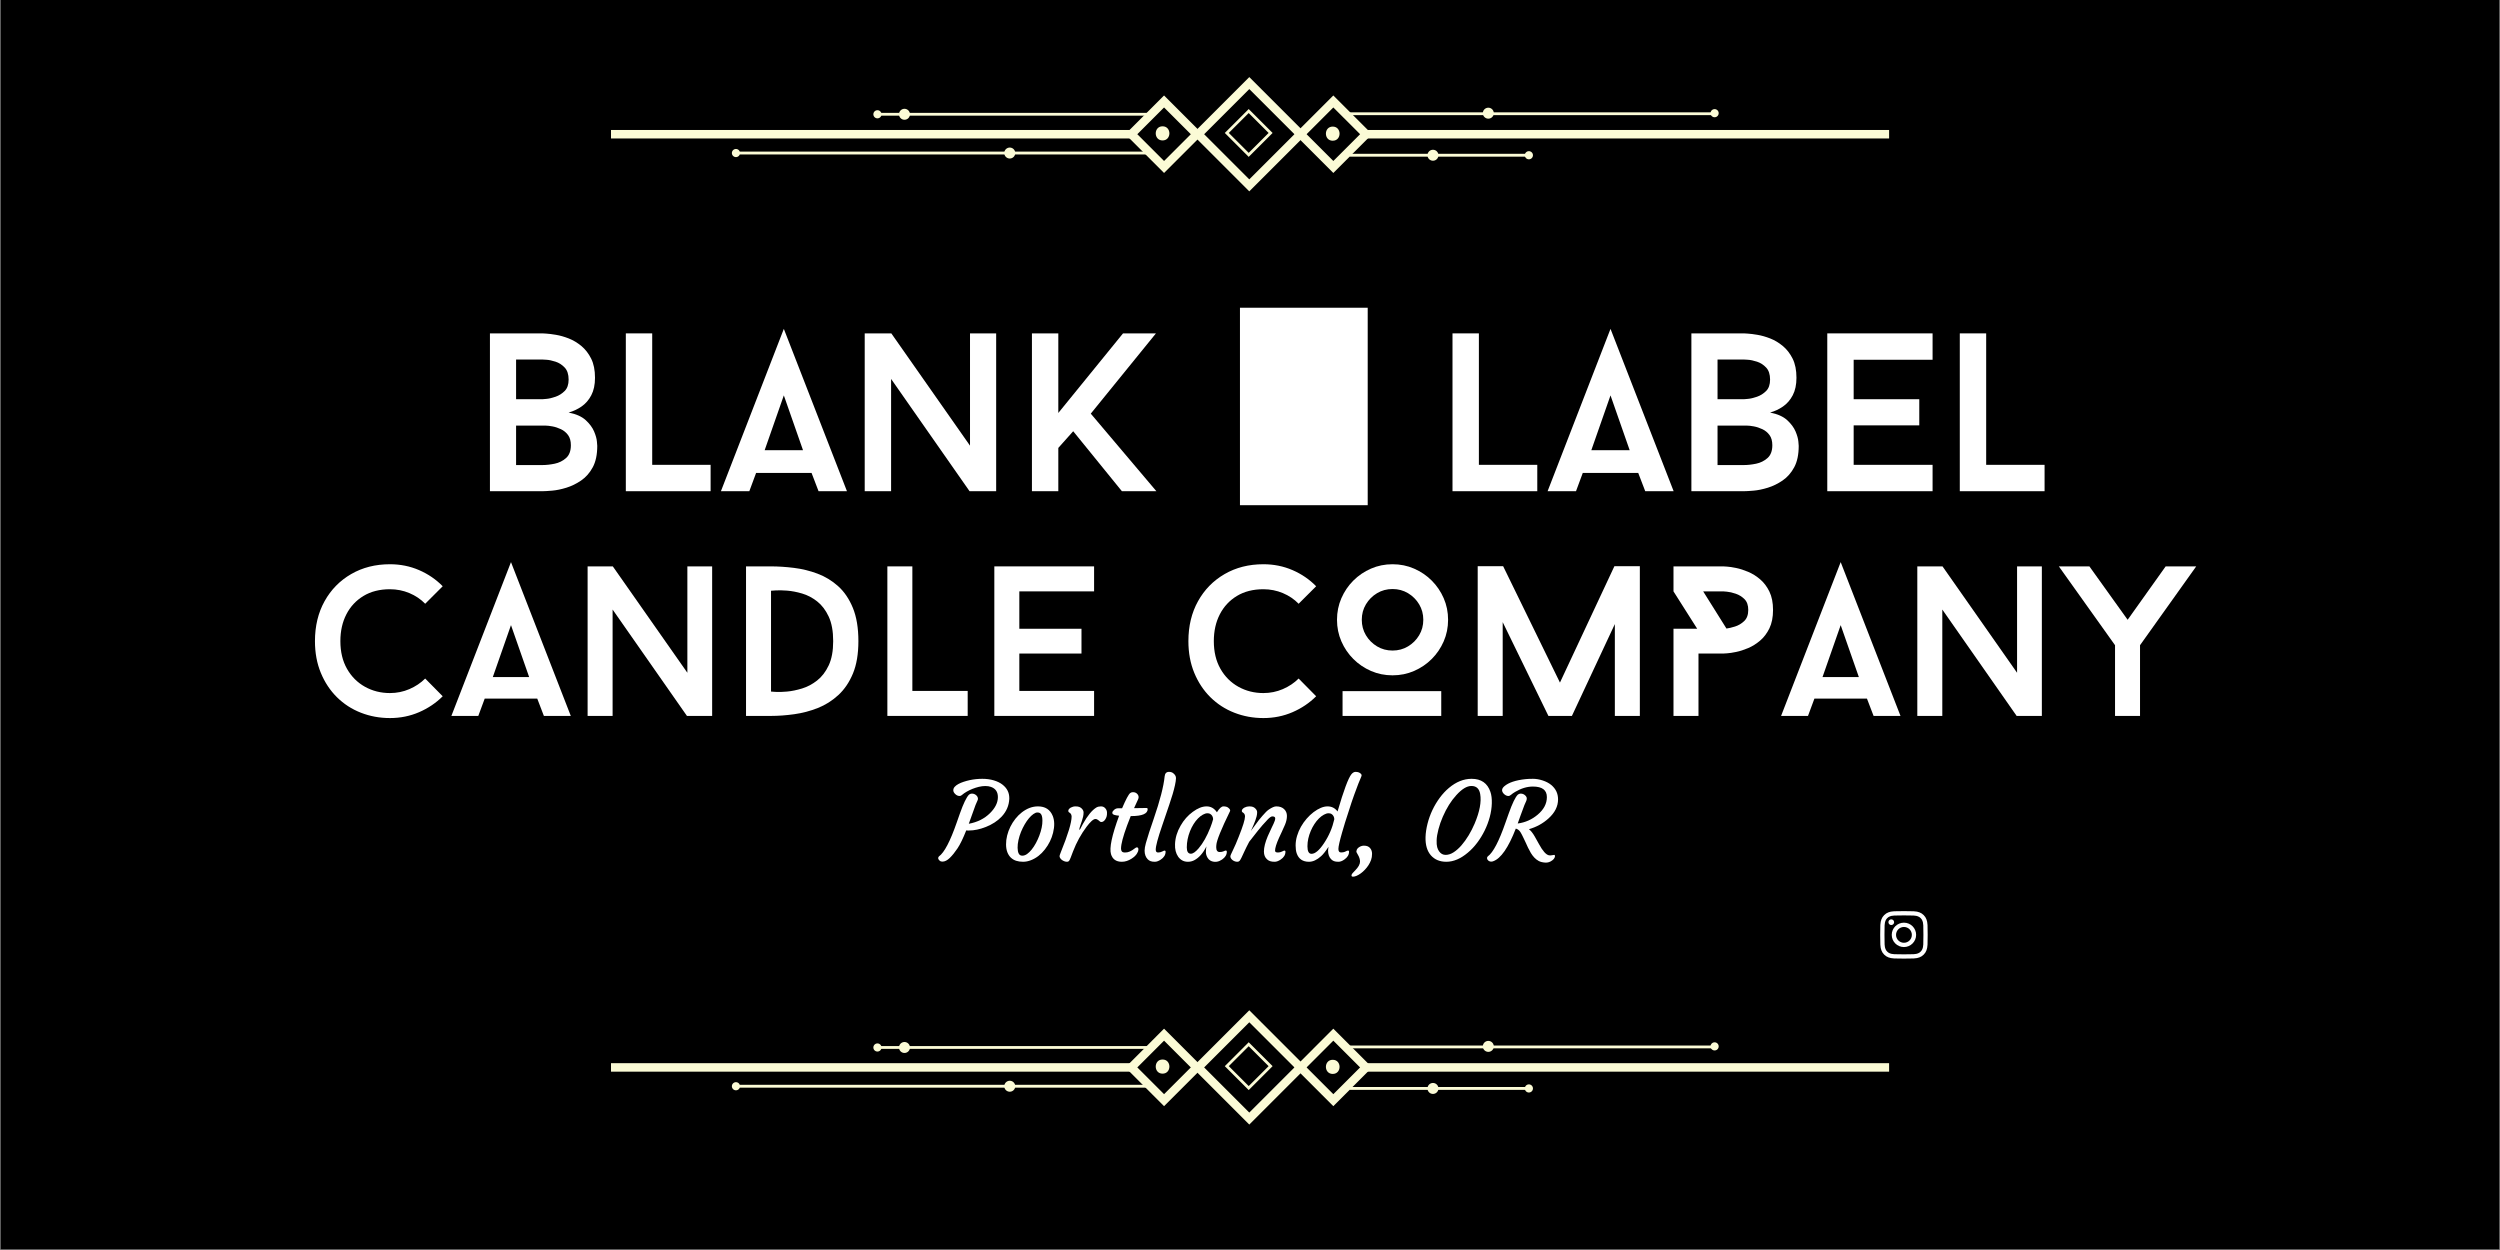 <svg version="1.0" preserveAspectRatio="xMidYMid meet" height="3456" viewBox="0 0 5184 2592" zoomAndPan="magnify" width="6912" xmlns:xlink="http://www.w3.org/1999/xlink" xmlns="http://www.w3.org/2000/svg"><rect x="0" y="0" width="5184" height="2592" fill="#808080" stroke="none"/><defs><g></g><clipPath id="0b4d5dcb31"><path clip-rule="nonzero" d="M 2571.176 638.141 L 2836.074 638.141 L 2836.074 1047.57 L 2571.176 1047.57 Z M 2571.176 638.141"></path></clipPath><clipPath id="8cbed104ef"><path clip-rule="nonzero" d="M 2472 159.84 L 2710 159.84 L 2710 396.75 L 2472 396.75 Z M 2472 159.84"></path></clipPath><clipPath id="0be85166c6"><path clip-rule="nonzero" d="M 3899.02 1889.297 L 3996.973 1889.297 L 3996.973 1987.508 L 3899.02 1987.508 Z M 3899.02 1889.297"></path></clipPath><clipPath id="57bc388d21"><path clip-rule="nonzero" d="M 2472 2094.93 L 2710 2094.93 L 2710 2331.84 L 2472 2331.84 Z M 2472 2094.93"></path></clipPath></defs><path fill-rule="nonzero" fill-opacity="1" d="M 1 0 L 5183 0 L 5183 2591 L 1 2591 Z M 1 0" fill="#ffffff"></path><path fill-rule="nonzero" fill-opacity="1" d="M 1 0 L 5183 0 L 5183 2591 L 1 2591 Z M 1 0" fill="#000000"></path><g fill-opacity="1" fill="#ffffff"><g transform="translate(628.732, 1484.529)"><g><path d="M 179.844 -47.391 C 194.02 -47.391 207.457 -50.117 220.156 -55.578 C 232.852 -61.047 243.781 -68.359 252.938 -77.516 L 289.266 -40.75 C 275.379 -26.875 259.062 -15.875 240.312 -7.75 C 221.562 0.375 201.406 4.438 179.844 4.438 C 158.582 4.438 138.5 0.742 119.594 -6.641 C 100.695 -14.023 84.16 -24.727 69.984 -38.75 C 55.816 -52.781 44.672 -69.613 36.547 -89.25 C 28.422 -108.895 24.359 -130.828 24.359 -155.047 C 24.359 -186.348 31.004 -213.957 44.297 -237.875 C 57.586 -261.789 75.969 -280.539 99.438 -294.125 C 122.914 -307.719 149.719 -314.516 179.844 -314.516 C 201.406 -314.516 221.562 -310.453 240.312 -302.328 C 259.062 -294.203 275.379 -283.051 289.266 -268.875 L 252.938 -232.562 C 243.781 -242.008 232.852 -249.391 220.156 -254.703 C 207.457 -260.023 194.02 -262.688 179.844 -262.688 C 158.582 -262.688 140.273 -258.035 124.922 -248.734 C 109.566 -239.43 97.754 -226.727 89.484 -210.625 C 81.211 -194.531 77.078 -176.004 77.078 -155.047 C 77.078 -132.891 81.656 -113.766 90.812 -97.672 C 99.969 -81.578 112.367 -69.172 128.016 -60.453 C 143.672 -51.742 160.945 -47.391 179.844 -47.391 Z M 179.844 -47.391"></path></g></g></g><g fill-opacity="1" fill="#ffffff"><g transform="translate(935.981, 1484.529)"><g><path d="M 178.078 -35.875 L 69.109 -35.875 L 55.812 0 L 0 0 L 123.594 -318.938 L 247.625 0 L 191.812 0 Z M 85.938 -80.625 L 161.234 -80.625 L 123.594 -188.266 Z M 85.938 -80.625"></path></g></g></g><g fill-opacity="1" fill="#ffffff"><g transform="translate(1183.463, 1484.529)"><g><path d="M 293.25 0 L 240.969 0 L 86.828 -220.594 L 86.828 0 L 35 0 L 35 -310.078 L 87.266 -310.078 L 241.859 -89.484 L 241.859 -310.078 L 293.25 -310.078 Z M 293.25 0"></path></g></g></g><g fill-opacity="1" fill="#ffffff"><g transform="translate(1511.963, 1484.529)"><g><path d="M 86.828 -310.078 C 101.879 -310.078 117.75 -309.039 134.438 -306.969 C 151.125 -304.906 167.363 -300.922 183.156 -295.016 C 198.957 -289.109 213.207 -280.469 225.906 -269.094 C 238.613 -257.727 248.805 -242.742 256.484 -224.141 C 264.16 -205.535 268 -182.504 268 -155.047 C 268 -128.461 264.234 -106.086 256.703 -87.922 C 249.172 -69.766 239.055 -54.852 226.359 -43.188 C 213.66 -31.52 199.484 -22.586 183.828 -16.391 C 168.18 -10.191 151.941 -5.91 135.109 -3.547 C 118.273 -1.18 102.18 0 86.828 0 L 35 0 L 35 -310.078 Z M 86.828 -50.5 C 86.828 -50.5 89.926 -50.273 96.125 -49.828 C 102.32 -49.391 110.289 -49.613 120.031 -50.5 C 129.781 -51.383 140.191 -53.523 151.266 -56.922 C 162.348 -60.316 172.758 -65.852 182.5 -73.531 C 192.25 -81.207 200.223 -91.613 206.422 -104.75 C 212.617 -117.895 215.719 -134.66 215.719 -155.047 C 215.719 -175.711 212.617 -192.691 206.422 -205.984 C 200.223 -219.273 192.25 -229.758 182.5 -237.438 C 172.758 -245.113 162.348 -250.57 151.266 -253.812 C 140.191 -257.062 129.781 -259.055 120.031 -259.797 C 110.289 -260.535 102.32 -260.68 96.125 -260.234 C 89.926 -259.797 86.828 -259.578 86.828 -259.578 Z M 86.828 -50.5"></path></g></g></g><g fill-opacity="1" fill="#ffffff"><g transform="translate(1805.044, 1484.529)"><g><path d="M 86.828 -51.828 L 201.547 -51.828 L 201.547 0 L 35 0 L 35 -310.078 L 86.828 -310.078 Z M 86.828 -51.828"></path></g></g></g><g fill-opacity="1" fill="#ffffff"><g transform="translate(2026.848, 1484.529)"><g><path d="M 86.828 -258.25 L 86.828 -180.734 L 215.719 -180.734 L 215.719 -129.344 L 86.828 -129.344 L 86.828 -51.828 L 241.859 -51.828 L 241.859 0 L 35 0 L 35 -310.078 L 241.859 -310.078 L 241.859 -258.25 Z M 86.828 -258.25"></path></g></g></g><g fill-opacity="1" fill="#ffffff"><g transform="translate(2287.169, 1484.529)"><g></g></g></g><g fill-opacity="1" fill="#ffffff"><g transform="translate(2439.908, 1484.529)"><g><path d="M 179.844 -47.391 C 194.02 -47.391 207.457 -50.117 220.156 -55.578 C 232.852 -61.047 243.781 -68.359 252.938 -77.516 L 289.266 -40.75 C 275.379 -26.875 259.062 -15.875 240.312 -7.75 C 221.562 0.375 201.406 4.438 179.844 4.438 C 158.582 4.438 138.5 0.742 119.594 -6.641 C 100.695 -14.023 84.16 -24.727 69.984 -38.75 C 55.816 -52.781 44.672 -69.613 36.547 -89.25 C 28.422 -108.895 24.359 -130.828 24.359 -155.047 C 24.359 -186.348 31.004 -213.957 44.297 -237.875 C 57.586 -261.789 75.969 -280.539 99.438 -294.125 C 122.914 -307.719 149.719 -314.516 179.844 -314.516 C 201.406 -314.516 221.562 -310.453 240.312 -302.328 C 259.062 -294.203 275.379 -283.051 289.266 -268.875 L 252.938 -232.562 C 243.781 -242.008 232.852 -249.391 220.156 -254.703 C 207.457 -260.023 194.02 -262.688 179.844 -262.688 C 158.582 -262.688 140.273 -258.035 124.922 -248.734 C 109.566 -239.43 97.754 -226.727 89.484 -210.625 C 81.211 -194.531 77.078 -176.004 77.078 -155.047 C 77.078 -132.891 81.656 -113.766 90.812 -97.672 C 99.969 -81.578 112.367 -69.172 128.016 -60.453 C 143.672 -51.742 160.945 -47.391 179.844 -47.391 Z M 179.844 -47.391"></path></g></g></g><g fill-opacity="1" fill="#ffffff"><g transform="translate(2747.157, 1484.529)"><g><path d="M 140.422 -84.172 C 124.473 -84.172 109.555 -87.195 95.672 -93.25 C 81.797 -99.301 69.613 -107.566 59.125 -118.047 C 48.645 -128.535 40.379 -140.719 34.328 -154.594 C 28.273 -168.477 25.25 -183.395 25.25 -199.344 C 25.25 -215.281 28.273 -230.188 34.328 -244.062 C 40.379 -257.945 48.645 -270.129 59.125 -280.609 C 69.613 -291.098 81.797 -299.367 95.672 -305.422 C 109.555 -311.484 124.473 -314.516 140.422 -314.516 C 156.367 -314.516 171.281 -311.484 185.156 -305.422 C 199.039 -299.367 211.223 -291.098 221.703 -280.609 C 232.191 -270.129 240.461 -257.945 246.516 -244.062 C 252.566 -230.188 255.594 -215.281 255.594 -199.344 C 255.594 -183.395 252.566 -168.477 246.516 -154.594 C 240.461 -140.719 232.191 -128.535 221.703 -118.047 C 211.223 -107.566 199.039 -99.301 185.156 -93.25 C 171.281 -87.195 156.367 -84.172 140.422 -84.172 Z M 140.422 -263.125 C 128.609 -263.125 117.898 -260.242 108.297 -254.484 C 98.703 -248.723 91.023 -241.047 85.266 -231.453 C 79.516 -221.859 76.641 -211.156 76.641 -199.344 C 76.641 -187.531 79.516 -176.82 85.266 -167.219 C 91.023 -157.625 98.703 -149.945 108.297 -144.188 C 117.898 -138.426 128.609 -135.547 140.422 -135.547 C 152.234 -135.547 162.938 -138.426 172.531 -144.188 C 182.133 -149.945 189.812 -157.625 195.562 -167.219 C 201.32 -176.82 204.203 -187.531 204.203 -199.344 C 204.203 -211.156 201.32 -221.859 195.562 -231.453 C 189.812 -241.047 182.133 -248.723 172.531 -254.484 C 162.938 -260.242 152.234 -263.125 140.422 -263.125 Z M 241.422 0 L 36.766 0 L 36.766 -51.391 L 241.422 -51.391 Z M 241.422 0"></path></g></g></g><g fill-opacity="1" fill="#ffffff"><g transform="translate(3029.614, 1484.529)"><g><path d="M 370.766 0 L 318.938 0 L 318.938 -190.484 L 229.906 0 L 181.172 0 L 86.375 -194.469 L 86.375 0 L 34.547 0 L 34.547 -310.516 L 87.266 -310.516 L 205.094 -69.109 L 318.047 -310.516 L 370.766 -310.516 Z M 370.766 0"></path></g></g></g><g fill-opacity="1" fill="#ffffff"><g transform="translate(3435.147, 1484.529)"><g><path d="M 138.203 -310.078 C 138.203 -310.078 140.711 -309.926 145.734 -309.625 C 150.754 -309.332 157.176 -308.375 165 -306.75 C 172.832 -305.125 181.102 -302.469 189.812 -298.781 C 198.52 -295.094 206.785 -289.926 214.609 -283.281 C 222.441 -276.633 228.867 -268.141 233.891 -257.797 C 238.91 -247.461 241.422 -234.77 241.422 -219.719 C 241.422 -204.656 238.91 -191.953 233.891 -181.609 C 228.867 -171.273 222.441 -162.785 214.609 -156.141 C 206.785 -149.504 198.52 -144.336 189.812 -140.641 C 181.102 -136.953 172.832 -134.297 165 -132.672 C 157.176 -131.047 150.754 -130.082 145.734 -129.781 C 140.711 -129.488 138.203 -129.344 138.203 -129.344 L 86.828 -129.344 L 86.828 0 L 35 0 L 35 -180.734 L 84.172 -180.734 L 35 -258.25 L 35 -310.078 Z M 144.844 -181.172 C 149.57 -181.766 155.477 -183.164 162.562 -185.375 C 169.656 -187.594 176.004 -191.359 181.609 -196.672 C 187.223 -201.992 190.031 -209.676 190.031 -219.719 C 190.031 -229.457 187.445 -236.91 182.281 -242.078 C 177.113 -247.242 171.055 -251.008 164.109 -253.375 C 157.172 -255.738 151.117 -257.141 145.953 -257.578 C 140.785 -258.023 138.203 -258.25 138.203 -258.25 L 96.562 -258.25 Z M 144.844 -181.172"></path></g></g></g><g fill-opacity="1" fill="#ffffff"><g transform="translate(3693.254, 1484.529)"><g><path d="M 178.078 -35.875 L 69.109 -35.875 L 55.812 0 L 0 0 L 123.594 -318.938 L 247.625 0 L 191.812 0 Z M 85.938 -80.625 L 161.234 -80.625 L 123.594 -188.266 Z M 85.938 -80.625"></path></g></g></g><g fill-opacity="1" fill="#ffffff"><g transform="translate(3940.735, 1484.529)"><g><path d="M 293.25 0 L 240.969 0 L 86.828 -220.594 L 86.828 0 L 35 0 L 35 -310.078 L 87.266 -310.078 L 241.859 -89.484 L 241.859 -310.078 L 293.25 -310.078 Z M 293.25 0"></path></g></g></g><g fill-opacity="1" fill="#ffffff"><g transform="translate(4269.235, 1484.529)"><g><path d="M 284.828 -310.078 L 168.328 -146.625 L 168.328 0 L 116.5 0 L 116.5 -146.625 L 0 -310.078 L 63.344 -310.078 L 142.641 -199.344 L 221.484 -310.078 Z M 284.828 -310.078"></path></g></g></g><g clip-path="url(#0b4d5dcb31)"><path fill-rule="nonzero" fill-opacity="1" d="M 2571.176 638.141 L 2836.074 638.141 L 2836.074 1047.906 L 2571.176 1047.906 Z M 2571.176 638.141" fill="#ffffff"></path></g><g fill-opacity="1" fill="#ffffff"><g transform="translate(978.986, 1018.575)"><g><path d="M 200.109 -163.172 C 215.691 -160.055 227.535 -154.758 235.641 -147.281 C 243.742 -139.801 249.508 -132.008 252.938 -123.906 C 256.363 -115.801 258.312 -108.785 258.781 -102.859 C 259.25 -96.941 259.484 -93.984 259.484 -93.984 C 259.484 -75.898 256.363 -61.094 250.125 -49.562 C 243.895 -38.031 235.867 -28.91 226.047 -22.203 C 216.234 -15.504 206.023 -10.52 195.422 -7.25 C 184.828 -3.977 175.008 -1.953 165.969 -1.172 C 156.938 -0.391 150.238 0 145.875 0 L 36.938 0 L 36.938 -327.281 L 145.875 -327.281 C 145.875 -327.281 148.52 -327.125 153.812 -326.812 C 159.113 -326.5 165.895 -325.641 174.156 -324.234 C 182.414 -322.836 191.145 -320.348 200.344 -316.766 C 209.539 -313.18 218.27 -307.957 226.531 -301.094 C 234.789 -294.238 241.566 -285.508 246.859 -274.906 C 252.16 -264.312 254.812 -251.066 254.812 -235.172 C 254.812 -220.836 252.238 -208.758 247.094 -198.938 C 241.957 -189.125 235.18 -181.332 226.766 -175.562 C 218.348 -169.801 209.461 -165.672 200.109 -163.172 Z M 91.172 -190.766 L 145.875 -190.766 C 145.875 -190.766 148.598 -190.992 154.047 -191.453 C 159.504 -191.922 165.816 -193.398 172.984 -195.891 C 180.16 -198.391 186.473 -202.363 191.922 -207.812 C 197.379 -213.27 200.109 -221.145 200.109 -231.438 C 200.109 -242.344 197.379 -250.676 191.922 -256.438 C 186.473 -262.207 180.16 -266.258 172.984 -268.594 C 165.816 -270.938 159.504 -272.266 154.047 -272.578 C 148.598 -272.891 145.875 -273.047 145.875 -273.047 L 91.172 -273.047 Z M 145.875 -54.234 C 153.664 -54.234 162.082 -55.164 171.125 -57.031 C 180.164 -58.906 188.035 -62.801 194.734 -68.719 C 201.43 -74.645 204.781 -83.531 204.781 -95.375 C 204.781 -104.102 202.832 -111.117 198.938 -116.422 C 195.039 -121.723 190.129 -125.773 184.203 -128.578 C 178.285 -131.379 172.363 -133.328 166.438 -134.422 C 160.52 -135.516 155.613 -136.062 151.719 -136.062 C 147.82 -136.062 145.875 -136.062 145.875 -136.062 L 91.172 -136.062 L 91.172 -54.234 Z M 145.875 -54.234"></path></g></g></g><g fill-opacity="1" fill="#ffffff"><g transform="translate(1260.777, 1018.575)"><g><path d="M 91.641 -54.703 L 212.734 -54.703 L 212.734 0 L 36.938 0 L 36.938 -327.281 L 91.641 -327.281 Z M 91.641 -54.703"></path></g></g></g><g fill-opacity="1" fill="#ffffff"><g transform="translate(1494.901, 1018.575)"><g><path d="M 187.953 -37.875 L 72.938 -37.875 L 58.906 0 L 0 0 L 130.453 -336.641 L 261.359 0 L 202.453 0 Z M 90.703 -85.094 L 170.188 -85.094 L 130.453 -198.703 Z M 90.703 -85.094"></path></g></g></g><g fill-opacity="1" fill="#ffffff"><g transform="translate(1756.129, 1018.575)"><g><path d="M 309.516 0 L 254.344 0 L 91.641 -232.844 L 91.641 0 L 36.938 0 L 36.938 -327.281 L 92.109 -327.281 L 255.281 -94.438 L 255.281 -327.281 L 309.516 -327.281 Z M 309.516 0"></path></g></g></g><g fill-opacity="1" fill="#ffffff"><g transform="translate(2102.876, 1018.575)"><g><path d="M 158.969 -160.844 L 295.016 0 L 223.484 0 L 122.5 -124.375 L 91.641 -89.766 L 91.641 0 L 36.938 0 L 36.938 -327.281 L 91.641 -327.281 L 91.641 -162.234 L 225.828 -327.281 L 294.094 -327.281 Z M 158.969 -160.844"></path></g></g></g><g fill-opacity="1" fill="#ffffff"><g transform="translate(2974.969, 1018.575)"><g><path d="M 91.641 -54.703 L 212.734 -54.703 L 212.734 0 L 36.938 0 L 36.938 -327.281 L 91.641 -327.281 Z M 91.641 -54.703"></path></g></g></g><g fill-opacity="1" fill="#ffffff"><g transform="translate(3209.093, 1018.575)"><g><path d="M 187.953 -37.875 L 72.938 -37.875 L 58.906 0 L 0 0 L 130.453 -336.641 L 261.359 0 L 202.453 0 Z M 90.703 -85.094 L 170.188 -85.094 L 130.453 -198.703 Z M 90.703 -85.094"></path></g></g></g><g fill-opacity="1" fill="#ffffff"><g transform="translate(3470.321, 1018.575)"><g><path d="M 200.109 -163.172 C 215.691 -160.055 227.535 -154.758 235.641 -147.281 C 243.742 -139.801 249.508 -132.008 252.938 -123.906 C 256.363 -115.801 258.312 -108.785 258.781 -102.859 C 259.25 -96.941 259.484 -93.984 259.484 -93.984 C 259.484 -75.898 256.363 -61.094 250.125 -49.562 C 243.895 -38.031 235.867 -28.91 226.047 -22.203 C 216.234 -15.504 206.023 -10.52 195.422 -7.25 C 184.828 -3.977 175.008 -1.953 165.969 -1.172 C 156.938 -0.391 150.238 0 145.875 0 L 36.938 0 L 36.938 -327.281 L 145.875 -327.281 C 145.875 -327.281 148.52 -327.125 153.812 -326.812 C 159.113 -326.5 165.895 -325.641 174.156 -324.234 C 182.414 -322.836 191.145 -320.348 200.344 -316.766 C 209.539 -313.18 218.27 -307.957 226.531 -301.094 C 234.789 -294.238 241.566 -285.508 246.859 -274.906 C 252.16 -264.312 254.812 -251.066 254.812 -235.172 C 254.812 -220.836 252.238 -208.758 247.094 -198.938 C 241.957 -189.125 235.18 -181.332 226.766 -175.562 C 218.348 -169.801 209.461 -165.672 200.109 -163.172 Z M 91.172 -190.766 L 145.875 -190.766 C 145.875 -190.766 148.598 -190.992 154.047 -191.453 C 159.504 -191.922 165.816 -193.398 172.984 -195.891 C 180.16 -198.391 186.473 -202.363 191.922 -207.812 C 197.379 -213.27 200.109 -221.145 200.109 -231.438 C 200.109 -242.344 197.379 -250.676 191.922 -256.438 C 186.473 -262.207 180.16 -266.258 172.984 -268.594 C 165.816 -270.938 159.504 -272.266 154.047 -272.578 C 148.598 -272.891 145.875 -273.047 145.875 -273.047 L 91.172 -273.047 Z M 145.875 -54.234 C 153.664 -54.234 162.082 -55.164 171.125 -57.031 C 180.164 -58.906 188.035 -62.801 194.734 -68.719 C 201.43 -74.645 204.781 -83.531 204.781 -95.375 C 204.781 -104.102 202.832 -111.117 198.938 -116.422 C 195.039 -121.723 190.129 -125.773 184.203 -128.578 C 178.285 -131.379 172.363 -133.328 166.438 -134.422 C 160.52 -135.516 155.613 -136.062 151.719 -136.062 C 147.82 -136.062 145.875 -136.062 145.875 -136.062 L 91.172 -136.062 L 91.172 -54.234 Z M 145.875 -54.234"></path></g></g></g><g fill-opacity="1" fill="#ffffff"><g transform="translate(3752.112, 1018.575)"><g><path d="M 91.641 -272.578 L 91.641 -190.766 L 227.703 -190.766 L 227.703 -136.531 L 91.641 -136.531 L 91.641 -54.703 L 255.281 -54.703 L 255.281 0 L 36.938 0 L 36.938 -327.281 L 255.281 -327.281 L 255.281 -272.578 Z M 91.641 -272.578"></path></g></g></g><g fill-opacity="1" fill="#ffffff"><g transform="translate(4026.892, 1018.575)"><g><path d="M 91.641 -54.703 L 212.734 -54.703 L 212.734 0 L 36.938 0 L 36.938 -327.281 L 91.641 -327.281 Z M 91.641 -54.703"></path></g></g></g><g fill-opacity="1" fill="#ffffff"><g transform="translate(1953.364, 1785.883)"><g><path d="M 32.156 -26.766 C 26.695 -18.598 21.348 -11.969 16.109 -6.875 C 10.867 -1.781 5.789 0.766 0.875 0.766 C -1.613 0.766 -3.484 0.18 -4.734 -0.984 C -6.859 -2.891 -7.922 -4.688 -7.922 -6.375 C -7.922 -8.062 -7.367 -9.305 -6.266 -10.109 C 4.797 -18.098 17.07 -41.551 30.562 -80.469 L 37.047 -98.938 C 44.516 -120.039 50.852 -133.117 56.062 -138.172 C 57.895 -139.566 59.801 -140.266 61.781 -140.266 C 63.758 -140.266 65.477 -139.953 66.938 -139.328 C 68.406 -138.703 69.691 -137.914 70.797 -136.969 C 73.285 -134.77 74.531 -132.203 74.531 -129.266 C 74.531 -128.172 74.016 -126.598 72.984 -124.547 C 71.961 -122.492 70.789 -119.816 69.469 -116.516 L 55.516 -77.719 C 73.316 -80.938 88.008 -88.301 99.594 -99.812 C 110.438 -110.582 115.859 -121.648 115.859 -133.016 C 115.859 -143.785 111.02 -150.852 101.344 -154.219 C 98.051 -155.395 94.223 -155.984 89.859 -155.984 C 85.504 -155.984 81.051 -155.43 76.5 -154.328 C 71.957 -153.234 67.488 -151.805 63.094 -150.047 C 54.227 -146.453 46.973 -142.238 41.328 -137.406 C 39.867 -136.008 38.258 -135.312 36.5 -135.312 C 34.738 -135.312 33.086 -135.676 31.547 -136.406 C 30.004 -137.145 28.648 -138.102 27.484 -139.281 C 24.766 -141.844 23.406 -144.457 23.406 -147.125 C 23.406 -149.801 24.359 -152.203 26.266 -154.328 C 28.172 -156.453 30.695 -158.375 33.844 -160.094 C 37 -161.82 40.629 -163.363 44.734 -164.719 C 48.836 -166.07 53.051 -167.227 57.375 -168.188 C 66.176 -170.02 74.914 -170.938 83.594 -170.938 C 92.281 -170.938 100.234 -169.852 107.453 -167.688 C 114.672 -165.531 120.625 -162.617 125.312 -158.953 C 134.77 -151.617 139.5 -142.312 139.5 -131.031 L 139.5 -129.266 C 138.832 -115.422 133.594 -103.223 123.781 -92.672 C 115.195 -83.504 104.129 -76.285 90.578 -71.016 C 78.336 -66.172 66.758 -63.75 55.844 -63.75 L 52.984 -63.75 C 52.023 -63.75 51.109 -63.82 50.234 -63.969 C 43.641 -47.332 37.613 -34.93 32.156 -26.766 Z M 32.156 -26.766"></path></g></g></g><g fill-opacity="1" fill="#ffffff"><g transform="translate(2078.005, 1785.883)"><g><path d="M 18.125 -7.469 C 15.051 -10.406 12.633 -14.125 10.875 -18.625 C 9.125 -23.133 8.211 -28.469 8.141 -34.625 C 8.066 -40.781 8.816 -47.008 10.391 -53.312 C 11.961 -59.613 14.195 -65.695 17.094 -71.562 C 19.988 -77.426 23.469 -82.922 27.531 -88.047 C 31.602 -93.18 36.094 -97.648 41 -101.453 C 51.695 -109.66 62.801 -113.766 74.312 -113.766 C 89.406 -113.766 99.629 -107.133 104.984 -93.875 C 108.785 -84.27 109.004 -72.656 105.641 -59.031 C 102.555 -46.5 96.91 -34.992 88.703 -24.516 C 80.566 -14.035 70.969 -6.598 59.906 -2.203 C 54.332 -0.004 48.852 1.094 43.469 1.094 C 38.082 1.094 33.281 0.398 29.062 -0.984 C 24.852 -2.379 21.207 -4.539 18.125 -7.469 Z M 39.125 -60.781 C 36.926 -55.363 35.188 -49.797 33.906 -44.078 C 32.625 -38.359 32.02 -32.953 32.094 -27.859 C 32.164 -22.766 32.953 -18.77 34.453 -15.875 C 35.961 -12.988 38.398 -11.547 41.766 -11.547 C 45.141 -11.547 48.457 -12.695 51.719 -15 C 54.977 -17.312 58.145 -20.375 61.219 -24.188 C 64.301 -28 67.195 -32.395 69.906 -37.375 C 72.625 -42.352 75.008 -47.555 77.062 -52.984 C 81.531 -64.785 83.691 -75.266 83.547 -84.422 C 83.547 -92.484 81.895 -97.613 78.594 -99.812 C 77.27 -100.688 75.414 -101.125 73.031 -101.125 C 70.656 -101.125 67.926 -100.039 64.844 -97.875 C 61.77 -95.719 58.691 -92.805 55.609 -89.141 C 52.535 -85.484 49.57 -81.195 46.719 -76.281 C 43.863 -71.375 41.332 -66.207 39.125 -60.781 Z M 39.125 -60.781"></path></g></g></g><g fill-opacity="1" fill="#ffffff"><g transform="translate(2193.744, 1785.883)"><g><path d="M 8.344 -2.625 C 6.883 -3.727 5.711 -4.957 4.828 -6.312 C 3.953 -7.676 3.477 -8.852 3.406 -9.844 C 3.332 -10.832 3.531 -12.039 4 -13.469 C 4.477 -14.895 5.125 -16.633 5.938 -18.688 C 20.883 -55.477 28.359 -80.176 28.359 -92.781 C 28.141 -96.289 26.93 -98.781 24.734 -100.25 L 22.531 -101.797 C 21.875 -102.305 21.523 -103.203 21.484 -104.484 C 21.453 -105.766 21.91 -106.988 22.859 -108.156 C 23.816 -109.332 25.062 -110.363 26.594 -111.25 C 29.75 -112.926 32.992 -113.766 36.328 -113.766 C 39.66 -113.766 42.258 -113.398 44.125 -112.672 C 46 -111.941 47.598 -110.953 48.922 -109.703 C 51.703 -107.066 53.109 -104.281 53.141 -101.344 C 53.18 -98.414 52.852 -95.445 52.156 -92.438 C 51.457 -89.438 50.629 -86.488 49.672 -83.594 C 48.723 -80.695 47.77 -77.945 46.812 -75.344 C 45.863 -72.75 45.242 -70.828 44.953 -69.578 C 44.367 -67.016 44.148 -65.406 44.297 -64.75 C 46.055 -66.281 47.117 -67.781 47.484 -69.25 L 51.781 -77.391 C 61.301 -94.535 70.602 -105.895 79.688 -111.469 C 82.332 -113 85.504 -113.766 89.203 -113.766 C 92.898 -113.766 95.883 -112.461 98.156 -109.859 C 100.426 -107.266 101.617 -104.391 101.734 -101.234 C 101.848 -98.086 101.629 -95.469 101.078 -93.375 C 100.523 -91.289 99.703 -89.332 98.609 -87.5 C 96.18 -83.395 93.25 -81.344 89.812 -81.344 C 88.852 -81.344 87.973 -81.672 87.172 -82.328 L 84.75 -84.422 C 82.332 -86.547 80.004 -87.609 77.766 -87.609 C 75.535 -87.609 72.828 -86.141 69.641 -83.203 C 66.453 -80.273 63.133 -76.504 59.688 -71.891 C 48.113 -56.578 38.66 -39.43 31.328 -20.453 L 26.484 -7.688 C 25.242 -4.539 24.145 -2.289 23.188 -0.938 C 22.238 0.414 20.828 1.094 18.953 1.094 C 17.086 1.094 15.219 0.742 13.344 0.047 C 11.477 -0.641 9.812 -1.531 8.344 -2.625 Z M 8.344 -2.625"></path></g></g></g><g fill-opacity="1" fill="#ffffff"><g transform="translate(2285.522, 1785.883)"><g><path d="M 71.891 -28.797 C 74.016 -28.797 75.078 -27.367 75.078 -24.516 C 75.078 -22.098 74.348 -19.754 72.891 -17.484 C 70.91 -13.234 66.953 -9.203 61.016 -5.391 C 54.266 -1.066 47.484 1.094 40.672 1.094 C 28.879 1.094 21.406 -4.18 18.25 -14.734 C 14.508 -27.266 20.113 -53.828 35.062 -94.422 C 26.633 -95.16 22.055 -96.629 21.328 -98.828 C 21.109 -99.484 21 -100.195 21 -100.969 C 21 -101.738 21.348 -102.633 22.047 -103.656 C 22.742 -104.688 23.641 -105.676 24.734 -106.625 C 27.297 -108.75 29.898 -109.812 32.547 -109.812 L 41.219 -109.812 C 49.133 -128.352 54.781 -138.906 58.156 -141.469 C 59.77 -142.645 61.562 -143.234 63.531 -143.234 C 65.508 -143.234 67.16 -142.973 68.484 -142.453 C 69.805 -141.941 70.977 -141.211 72 -140.266 C 74.344 -138.066 75.516 -135.613 75.516 -132.906 C 75.516 -131.438 75.078 -129.75 74.203 -127.844 L 66.062 -110.141 L 68.703 -110.141 C 73.242 -110.141 76.91 -110.176 79.703 -110.25 C 79.703 -110.25 81.789 -110.285 85.969 -110.359 C 87.352 -110.43 89.086 -110.469 91.172 -110.469 C 93.266 -110.469 94.312 -109.703 94.312 -108.172 C 94.312 -98.492 82.879 -93.656 60.016 -93.656 L 59.141 -93.656 L 51.672 -74.312 C 43.242 -51.445 39.031 -35.43 39.031 -26.266 C 39.031 -23.703 39.613 -21.707 40.781 -20.281 C 41.957 -18.852 44.156 -18.141 47.375 -18.141 C 50.602 -18.141 53.535 -18.688 56.172 -19.781 C 58.805 -20.883 61.113 -22.113 63.094 -23.469 C 65.07 -24.82 66.773 -26.047 68.203 -27.141 C 69.641 -28.242 70.867 -28.797 71.891 -28.797 Z M 71.891 -28.797"></path></g></g></g><g fill-opacity="1" fill="#ffffff"><g transform="translate(2366.308, 1785.883)"><g><path d="M 13.297 -4.391 C 11.461 -6.297 9.977 -8.734 8.844 -11.703 C 7.707 -14.672 7.141 -18.113 7.141 -22.031 C 7.141 -25.957 8.035 -31.219 9.828 -37.812 C 11.629 -44.406 13.922 -51.914 16.703 -60.344 L 25.938 -87.719 C 39.062 -125.82 46.648 -155.281 48.703 -176.094 C 49.359 -182.25 52.359 -185.328 57.703 -185.328 C 61.078 -185.328 63.863 -184.523 66.062 -182.922 C 70.312 -179.691 72.363 -176.098 72.219 -172.141 C 72.07 -168.18 71.375 -163.363 70.125 -157.688 C 68.883 -152.008 67.273 -145.816 65.297 -139.109 C 63.316 -132.398 61.047 -125.312 58.484 -117.844 L 43.312 -73.203 C 34.594 -47.848 30.234 -31.473 30.234 -24.078 C 30.234 -20.117 31.844 -18.141 35.062 -18.141 C 38.145 -18.141 40.945 -18.797 43.469 -20.109 C 46 -21.43 47.629 -22.094 48.359 -22.094 C 49.898 -22.094 50.672 -21.32 50.672 -19.781 C 50.672 -13.258 47.336 -7.801 40.672 -3.406 C 36.203 -0.406 32.113 1.094 28.406 1.094 C 24.707 1.094 21.723 0.656 19.453 -0.219 C 17.18 -1.094 15.129 -2.484 13.297 -4.391 Z M 13.297 -4.391"></path></g></g></g><g fill-opacity="1" fill="#ffffff"><g transform="translate(2429.178, 1785.883)"><g><path d="M 92.766 -29.234 C 92.766 -22.492 95.148 -19.125 99.922 -19.125 C 103.211 -19.125 105.938 -19.633 108.094 -20.656 C 110.258 -21.688 111.711 -22.203 112.453 -22.203 C 113.984 -22.203 114.75 -21.395 114.75 -19.781 C 114.75 -13.477 111.453 -8.055 104.859 -3.516 C 97.898 1.242 90.797 2.414 83.547 0 C 78.773 -1.688 75.254 -5.312 72.984 -10.875 C 71.891 -13.738 71.344 -16.344 71.344 -18.688 C 71.344 -22.5 71.707 -26.531 72.438 -30.781 C 65.625 -16.852 57.16 -7.254 47.047 -1.984 C 43.016 0.066 38.727 1.094 34.188 1.094 C 29.645 1.094 25.703 0.16 22.359 -1.703 C 19.023 -3.566 16.188 -6.148 13.844 -9.453 C 9.082 -16.336 6.922 -24.984 7.359 -35.391 C 7.797 -48.441 11.645 -61.234 18.906 -73.766 C 25.57 -85.484 34 -95.047 44.188 -102.453 C 54.375 -109.992 63.898 -113.766 72.766 -113.766 C 81.629 -113.766 88.773 -109.695 94.203 -101.562 C 99.254 -109.695 103.723 -113.766 107.609 -113.766 C 111.785 -113.766 114.938 -113 117.062 -111.469 C 121.094 -108.531 122.523 -105.961 121.359 -103.766 C 102.961 -66.098 93.508 -42.648 93 -33.422 C 92.844 -32.098 92.766 -30.703 92.766 -29.234 Z M 31.766 -28.797 C 31.766 -20.004 34.586 -15.609 40.234 -15.609 C 44.555 -15.609 49.867 -19.273 56.172 -26.609 C 65.398 -37.379 73.57 -51.883 80.688 -70.125 C 82.957 -75.844 84.859 -81.562 86.391 -87.281 C 86.098 -92.258 84.008 -95.922 80.125 -98.266 C 78.812 -99.078 76.852 -99.484 74.25 -99.484 C 71.645 -99.484 68.602 -98.531 65.125 -96.625 C 61.645 -94.719 58.273 -92.113 55.016 -88.812 C 51.754 -85.52 48.711 -81.617 45.891 -77.109 C 43.066 -72.609 40.594 -67.719 38.469 -62.438 C 34 -51.156 31.766 -39.941 31.766 -28.797 Z M 31.766 -28.797"></path></g></g></g><g fill-opacity="1" fill="#ffffff"><g transform="translate(2551.072, 1785.883)"><g><path d="M 87.172 -93 C 84.898 -93 81.676 -90.816 77.5 -86.453 C 73.32 -82.098 69.691 -78.125 66.609 -74.531 L 57.266 -63.312 L 39.25 -40.344 C 35 -32.281 31.66 -25.57 29.234 -20.219 L 23.297 -7.469 C 21.766 -4.32 20.43 -2.109 19.297 -0.828 C 18.16 0.453 16.617 1.094 14.672 1.094 C 12.734 1.094 10.863 0.742 9.062 0.047 C 7.27 -0.641 5.711 -1.535 4.391 -2.641 C 1.609 -4.984 0.219 -7.547 0.219 -10.328 C 0.219 -11.43 1.023 -13.594 2.641 -16.812 L 6.812 -25.719 C 8.133 -28.352 9.676 -31.723 11.438 -35.828 L 17.594 -50.891 C 26.238 -72.516 30.562 -86.477 30.562 -92.781 C 30.562 -96.145 29.461 -98.633 27.266 -100.25 L 25.062 -101.797 C 24.332 -102.305 23.969 -103.203 23.969 -104.484 C 23.969 -105.766 24.461 -106.988 25.453 -108.156 C 26.441 -109.332 27.738 -110.363 29.344 -111.25 C 32.645 -112.926 35.961 -113.766 39.297 -113.766 C 42.629 -113.766 45.211 -113.398 47.047 -112.672 C 48.879 -111.941 50.422 -110.953 51.672 -109.703 C 54.379 -107.141 55.734 -104.461 55.734 -101.672 C 55.734 -98.891 55.383 -96.086 54.688 -93.266 C 53.988 -90.441 53.109 -87.582 52.047 -84.688 C 50.984 -81.801 49.863 -78.961 48.688 -76.172 C 47.52 -73.391 46.461 -70.973 45.516 -68.922 L 43.312 -64.203 C 42.727 -63.023 42.582 -62.656 42.875 -63.094 C 51.008 -74.383 56.359 -81.641 58.922 -84.859 L 66.609 -94.094 C 72.254 -100.688 76.691 -105.047 79.922 -107.172 C 86.441 -111.566 91.566 -113.766 95.297 -113.766 C 99.035 -113.766 102.188 -113.285 104.75 -112.328 C 107.32 -111.379 109.562 -110.031 111.469 -108.281 C 115.5 -104.539 117.516 -99.773 117.516 -93.984 C 117.516 -88.191 116.191 -82.145 113.547 -75.844 C 110.91 -69.539 108.617 -64.426 106.672 -60.5 C 104.734 -56.582 102.883 -52.613 101.125 -48.594 C 95.633 -36.352 92.891 -27.445 92.891 -21.875 C 92.891 -19.383 94.867 -18.141 98.828 -18.141 C 101.898 -18.141 104.703 -18.797 107.234 -20.109 C 109.766 -21.43 111.395 -22.094 112.125 -22.094 C 113.664 -22.094 114.438 -21.32 114.438 -19.781 C 114.438 -13.258 111.098 -7.801 104.422 -3.406 C 99.953 -0.406 95.848 1.094 92.109 1.094 C 88.379 1.094 85.285 0.691 82.828 -0.109 C 80.367 -0.91 78.188 -2.191 76.281 -3.953 C 71.957 -7.836 69.797 -13.258 69.797 -20.219 C 69.797 -28.727 72.473 -39.359 77.828 -52.109 C 81.711 -60.828 84.461 -66.797 86.078 -70.016 L 89.812 -77.828 C 92.082 -82.516 93.219 -86.211 93.219 -88.922 C 93.219 -91.641 91.203 -93 87.172 -93 Z M 87.172 -93"></path></g></g></g><g fill-opacity="1" fill="#ffffff"><g transform="translate(2677.362, 1785.883)"><g><path d="M 117.734 -22.203 C 119.266 -22.203 120.031 -21.395 120.031 -19.781 C 120.031 -13.477 116.77 -8.055 110.25 -3.516 C 105.926 -0.441 101.836 1.094 97.984 1.094 C 94.141 1.094 91.082 0.656 88.812 -0.219 C 86.539 -1.094 84.488 -2.484 82.656 -4.391 C 78.551 -8.797 76.5 -14.844 76.5 -22.531 C 76.5 -24.07 76.797 -26.531 77.391 -29.906 C 71.453 -20.738 66.359 -14.285 62.109 -10.547 C 53.535 -2.785 45.145 1.094 36.938 1.094 C 23.969 1.094 15.469 -4.766 11.438 -16.484 C 9.969 -20.805 9.234 -26.227 9.234 -32.75 C 9.234 -39.281 10.223 -45.879 12.203 -52.547 C 14.18 -59.211 16.875 -65.551 20.281 -71.562 C 23.688 -77.57 27.641 -83.16 32.141 -88.328 C 36.648 -93.492 41.398 -97.984 46.391 -101.797 C 57.086 -109.773 66.758 -113.766 75.406 -113.766 C 84.051 -113.766 90.977 -110.25 96.188 -103.219 C 108.938 -146.895 118.535 -172.656 124.984 -180.5 C 127.691 -183.719 130.551 -185.328 133.562 -185.328 C 138.539 -185.328 142.312 -183.898 144.875 -181.047 C 145.688 -180.086 146.094 -179.133 146.094 -178.188 C 146.094 -177.238 145.504 -175.477 144.328 -172.906 C 143.16 -170.344 141.441 -166.203 139.172 -160.484 C 132.641 -143.266 128.055 -130.66 125.422 -122.672 C 118.68 -102.223 114.141 -88.156 111.797 -80.469 L 105.75 -60.125 C 100.539 -42.031 97.938 -30.523 97.938 -25.609 C 97.938 -20.703 99.734 -18.25 103.328 -18.25 C 106.629 -18.25 109.27 -18.688 111.25 -19.562 L 115.422 -21.547 C 116.223 -21.984 116.992 -22.203 117.734 -22.203 Z M 42.219 -15.391 C 49.758 -15.391 58.406 -22.754 68.156 -37.484 C 78.344 -52.723 85.453 -69.32 89.484 -87.281 C 89.18 -92.258 87.094 -95.922 83.219 -98.266 C 81.895 -99.078 79.895 -99.484 77.219 -99.484 C 74.539 -99.484 71.426 -98.508 67.875 -96.562 C 64.32 -94.625 60.879 -92.004 57.547 -88.703 C 54.211 -85.41 51.098 -81.547 48.203 -77.109 C 45.305 -72.68 42.797 -67.973 40.672 -62.984 C 36.055 -52.141 33.75 -41.492 33.75 -31.047 C 33.75 -20.609 36.57 -15.391 42.219 -15.391 Z M 42.219 -15.391"></path></g></g></g><g fill-opacity="1" fill="#ffffff"><g transform="translate(2802.773, 1785.883)"><g><path d="M 18.906 25.172 C 15.977 27.297 13.117 28.961 10.328 30.172 C 7.547 31.379 5.07 31.984 2.906 31.984 C 0.75 31.984 -0.328 31.176 -0.328 29.562 C -0.328 27.957 0.441 26.312 1.984 24.625 L 7.25 19.125 C 14 12.238 17.375 6.117 17.375 0.766 C 17.375 -3.848 15.867 -8.645 12.859 -13.625 C 11.836 -15.383 10.977 -16.941 10.281 -18.297 C 9.582 -19.66 9.707 -21.492 10.656 -23.797 C 11.613 -26.109 13.539 -28.102 16.438 -29.781 C 19.332 -31.469 22.336 -32.312 25.453 -32.312 C 28.566 -32.312 31.148 -31.867 33.203 -30.984 C 35.254 -30.109 36.938 -28.867 38.25 -27.266 C 40.969 -24.109 42.328 -20.164 42.328 -15.438 C 42.328 -10.719 41.645 -6.469 40.281 -2.688 C 38.926 1.082 37.148 4.672 34.953 8.078 C 32.754 11.484 30.258 14.648 27.469 17.578 C 24.688 20.516 21.832 23.047 18.906 25.172 Z M 18.906 25.172"></path></g></g></g><g fill-opacity="1" fill="#ffffff"><g transform="translate(2873.228, 1785.883)"><g></g></g></g><g fill-opacity="1" fill="#ffffff"><g transform="translate(2942.363, 1785.883)"><g><path d="M 13.625 -50.125 C 13.914 -58.914 15.289 -68.164 17.75 -77.875 C 20.207 -87.594 23.562 -96.957 27.812 -105.969 C 32.062 -114.977 37.098 -123.441 42.922 -131.359 C 48.742 -139.273 55.141 -146.164 62.109 -152.031 C 77.055 -164.633 92.738 -170.938 109.156 -170.938 C 129.082 -170.938 142.086 -161.883 148.172 -143.781 C 150.367 -137.406 151.336 -129.547 151.078 -120.203 C 150.828 -110.859 149.398 -101.348 146.797 -91.672 C 144.191 -82.004 140.672 -72.66 136.234 -63.641 C 131.805 -54.629 126.625 -46.18 120.688 -38.297 C 114.758 -30.422 108.312 -23.594 101.344 -17.812 C 86.469 -5.207 71.594 1.094 56.719 1.094 C 43.383 1.094 32.797 -3.266 24.953 -11.984 C 16.961 -20.922 13.188 -33.633 13.625 -50.125 Z M 49.469 -92.344 C 45.727 -83.832 42.703 -75.145 40.391 -66.281 C 38.086 -57.414 36.844 -49.883 36.656 -43.688 C 36.469 -37.5 36.832 -32.703 37.75 -29.297 C 38.664 -25.891 39.969 -23.016 41.656 -20.672 C 45.176 -15.68 49.703 -13.188 55.234 -13.188 C 60.766 -13.188 66.312 -14.984 71.875 -18.578 C 77.445 -22.172 82.852 -26.969 88.094 -32.969 C 93.332 -38.977 98.316 -45.906 103.047 -53.75 C 107.773 -61.594 111.938 -69.766 115.531 -78.266 C 125.938 -102.961 129.742 -123.336 126.953 -139.391 C 125.047 -150.523 118.969 -156.094 108.719 -156.094 C 99.332 -156.094 88.891 -149.719 77.391 -136.969 C 66.535 -125.094 57.227 -110.219 49.469 -92.344 Z M 49.469 -92.344"></path></g></g></g><g fill-opacity="1" fill="#ffffff"><g transform="translate(3089.867, 1785.883)"><g><path d="M 117.734 -133.016 C 117.734 -147.598 108.094 -154.891 88.812 -154.891 C 76.727 -154.891 64.492 -151.223 52.109 -143.891 C 48.516 -141.766 45.707 -139.801 43.688 -138 C 41.676 -136.207 39.754 -135.312 37.922 -135.312 C 36.086 -135.312 34.328 -135.77 32.641 -136.688 C 30.961 -137.602 29.461 -138.758 28.141 -140.156 C 23.305 -145.5 23.816 -150.664 29.672 -155.656 C 38.473 -163.195 53.055 -168.066 73.422 -170.266 C 77.523 -170.711 82.727 -170.938 89.031 -170.938 C 95.344 -170.938 101.992 -169.797 108.984 -167.516 C 115.984 -165.242 121.867 -162.172 126.641 -158.297 C 136.16 -150.453 140.922 -140.445 140.922 -128.281 C 140.922 -113.844 134.328 -100.688 121.141 -88.812 C 109.703 -78.406 96.18 -70.969 80.578 -66.5 C 84.828 -62.988 88.82 -57.93 92.562 -51.328 L 101.344 -35.609 C 109.039 -21.328 115.93 -13.562 122.016 -12.312 C 124.141 -11.945 126.336 -12.02 128.609 -12.531 C 130.879 -13.039 132.363 -13.273 133.062 -13.234 C 133.758 -13.203 134.234 -12.598 134.484 -11.422 C 134.742 -10.254 134.43 -8.789 133.547 -7.031 C 132.672 -5.27 131.242 -3.625 129.266 -2.094 C 124.648 1.57 119.594 3.203 114.094 2.797 C 108.602 2.398 104.156 1.27 100.75 -0.594 C 97.344 -2.469 94.301 -4.832 91.625 -7.688 C 88.945 -10.551 86.562 -13.738 84.469 -17.25 C 82.383 -20.77 80.461 -24.363 78.703 -28.031 L 73.766 -38.797 C 72.223 -42.316 70.789 -45.344 69.469 -47.875 C 68.156 -50.406 67.02 -52.711 66.062 -54.797 C 65.113 -56.891 64.051 -58.773 62.875 -60.453 C 60.383 -64.266 57.195 -66.688 53.312 -67.719 C 37.926 -28.145 22.281 -5.57 6.375 0 C 5.051 0.508 3.711 0.766 2.359 0.766 C 1.004 0.766 -0.219 0.523 -1.312 0.047 C -2.414 -0.422 -3.332 -1.023 -4.062 -1.766 C -5.602 -3.148 -6.375 -4.688 -6.375 -6.375 C -6.375 -8.062 -5.828 -9.305 -4.734 -10.109 C 6.266 -18.098 18.469 -41.406 31.875 -80.031 L 38.469 -98.609 C 46.02 -120.004 52.395 -133.191 57.594 -138.172 C 59.426 -139.566 61.332 -140.266 63.312 -140.266 C 65.289 -140.266 67.016 -139.953 68.484 -139.328 C 69.953 -138.703 71.234 -137.914 72.328 -136.969 C 74.816 -134.77 76.062 -132.535 76.062 -130.266 C 76.062 -127.992 75.566 -125.957 74.578 -124.156 C 73.586 -122.363 72.473 -119.852 71.234 -116.625 C 67.641 -107.25 64.852 -99.738 62.875 -94.094 L 57.266 -78.266 C 72.879 -80.316 86.695 -86.438 98.719 -96.625 C 111.395 -107.32 117.734 -119.453 117.734 -133.016 Z M 117.734 -133.016"></path></g></g></g><path fill-rule="nonzero" fill-opacity="1" d="M 1266.973 269.527 L 2354.969 269.527 L 2354.969 287.125 L 1266.973 287.125 Z M 1266.973 269.527" fill="#fbfbd6"></path><path fill-rule="nonzero" fill-opacity="1" d="M 2829.258 269.527 L 3917.254 269.527 L 3917.254 287.125 L 2829.258 287.125 Z M 2829.258 269.527" fill="#fbfbd6"></path><g clip-path="url(#8cbed104ef)"><path fill-rule="nonzero" fill-opacity="1" d="M 2590.531 396.809 L 2472.047 278.324 L 2590.531 159.84 L 2709.012 278.324 Z M 2496.914 278.324 L 2590.531 371.938 L 2684.145 278.324 L 2590.531 184.711 Z M 2496.914 278.324" fill="#fbfbd6"></path></g><path fill-rule="nonzero" fill-opacity="1" d="M 2413.801 358.684 L 2333.445 278.324 L 2413.801 197.969 L 2494.16 278.324 Z M 2358.312 278.324 L 2413.801 333.812 L 2469.289 278.324 L 2413.801 222.836 Z M 2358.312 278.324" fill="#fbfbd6"></path><path fill-rule="nonzero" fill-opacity="1" d="M 2764.793 358.684 L 2684.438 278.324 L 2764.793 197.969 L 2845.152 278.324 Z M 2709.305 278.324 L 2764.793 333.812 L 2820.281 278.324 L 2764.793 222.836 Z M 2709.305 278.324" fill="#fbfbd6"></path><path fill-rule="nonzero" fill-opacity="1" d="M 2589.297 325.309 L 2539.734 275.684 L 2589.297 226.121 L 2638.863 275.684 Z M 2548.004 275.684 L 2589.297 316.98 L 2630.59 275.684 L 2589.297 234.391 Z M 2548.004 275.684" fill="#fbfbd6"></path><path fill-rule="nonzero" fill-opacity="1" d="M 2763.562 291.816 C 2782.449 291.816 2782.449 262.488 2763.562 262.488 C 2744.676 262.488 2744.676 291.816 2763.562 291.816 Z M 2763.562 291.816" fill="#fbfbd6"></path><path fill-rule="nonzero" fill-opacity="1" d="M 2410.691 291.23 C 2429.578 291.23 2429.578 261.902 2410.691 261.902 C 2391.805 261.902 2391.805 291.23 2410.691 291.23 Z M 2410.691 291.23" fill="#fbfbd6"></path><path fill-rule="nonzero" fill-opacity="1" d="M 2800.281 324.84 L 3165.234 324.84 C 3168.988 324.84 3168.988 318.973 3165.234 318.973 L 2800.281 318.973 C 2796.527 318.973 2796.527 324.84 2800.281 324.84 Z M 2800.281 324.84" fill="#fbfbd6"></path><path fill-rule="nonzero" fill-opacity="1" d="M 2800.281 238.793 C 2898.762 238.793 2997.246 238.793 3095.727 238.793 C 3194.211 238.793 3291.695 238.793 3389.648 238.793 C 3444.902 238.793 3500.156 238.793 3555.469 238.793 C 3559.223 238.793 3559.223 232.926 3555.469 232.926 C 3456.984 232.926 3358.504 232.926 3260.02 232.926 C 3161.539 232.926 3064.055 232.926 2966.098 232.926 C 2910.848 232.926 2855.594 232.926 2800.281 232.926 C 2796.527 232.926 2796.527 238.793 2800.281 238.793 Z M 2800.281 238.793" fill="#fbfbd6"></path><path fill-rule="nonzero" fill-opacity="1" d="M 2380.25 314.398 C 2269.98 314.398 2159.648 314.398 2049.375 314.398 C 1939.105 314.398 1829.887 314.398 1720.203 314.398 L 1534.5 314.398 C 1530.746 314.398 1530.746 320.262 1534.5 320.262 L 1865.375 320.262 C 1975.117 320.262 2084.863 320.262 2194.547 320.262 C 2256.43 320.262 2318.371 320.262 2380.25 320.262 C 2384.004 320.262 2384.004 314.398 2380.25 314.398 Z M 2380.25 314.398" fill="#fbfbd6"></path><path fill-rule="nonzero" fill-opacity="1" d="M 2383.711 237.617 C 2387.465 237.617 2387.465 231.754 2383.711 231.754 C 2379.957 231.754 2379.957 237.617 2383.711 237.617 Z M 2383.711 237.617" fill="#fbfbd6"></path><path fill-rule="nonzero" fill-opacity="1" d="M 2383.711 234.039 L 1826.664 234.039 C 1822.91 234.039 1822.91 239.906 1826.664 239.906 L 2383.711 239.906 C 2387.465 239.906 2387.465 234.039 2383.711 234.039 Z M 2383.711 234.039" fill="#fbfbd6"></path><path fill-rule="nonzero" fill-opacity="1" d="M 3178.723 321.906 C 3178.723 322.461 3178.672 323.008 3178.562 323.555 C 3178.453 324.098 3178.293 324.625 3178.082 325.137 C 3177.867 325.648 3177.609 326.137 3177.301 326.598 C 3176.992 327.059 3176.641 327.484 3176.25 327.879 C 3175.859 328.27 3175.43 328.621 3174.969 328.93 C 3174.508 329.238 3174.023 329.496 3173.512 329.711 C 3172.996 329.922 3172.469 330.082 3171.926 330.191 C 3171.383 330.297 3170.832 330.352 3170.277 330.352 C 3169.723 330.352 3169.176 330.297 3168.629 330.191 C 3168.086 330.082 3167.559 329.922 3167.047 329.711 C 3166.531 329.496 3166.047 329.238 3165.586 328.93 C 3165.125 328.621 3164.699 328.27 3164.305 327.879 C 3163.914 327.484 3163.562 327.059 3163.254 326.598 C 3162.945 326.137 3162.688 325.648 3162.473 325.137 C 3162.262 324.625 3162.102 324.098 3161.992 323.555 C 3161.887 323.008 3161.832 322.461 3161.832 321.906 C 3161.832 321.352 3161.887 320.801 3161.992 320.258 C 3162.102 319.715 3162.262 319.188 3162.473 318.672 C 3162.688 318.16 3162.945 317.676 3163.254 317.215 C 3163.562 316.754 3163.914 316.324 3164.305 315.934 C 3164.699 315.543 3165.125 315.191 3165.586 314.883 C 3166.047 314.574 3166.531 314.316 3167.047 314.102 C 3167.559 313.891 3168.086 313.73 3168.629 313.621 C 3169.176 313.512 3169.723 313.461 3170.277 313.461 C 3170.832 313.461 3171.383 313.512 3171.926 313.621 C 3172.469 313.73 3172.996 313.891 3173.512 314.102 C 3174.023 314.316 3174.508 314.574 3174.969 314.883 C 3175.43 315.191 3175.859 315.543 3176.25 315.934 C 3176.641 316.324 3176.992 316.754 3177.301 317.215 C 3177.609 317.676 3177.867 318.16 3178.082 318.672 C 3178.293 319.188 3178.453 319.715 3178.562 320.258 C 3178.672 320.801 3178.723 321.352 3178.723 321.906 Z M 3178.723 321.906" fill="#fbfbd6"></path><path fill-rule="nonzero" fill-opacity="1" d="M 3563.855 234.684 C 3563.855 235.238 3563.801 235.789 3563.691 236.332 C 3563.582 236.879 3563.422 237.406 3563.211 237.918 C 3563 238.43 3562.738 238.918 3562.43 239.379 C 3562.121 239.84 3561.773 240.266 3561.379 240.656 C 3560.988 241.051 3560.562 241.398 3560.102 241.707 C 3559.641 242.016 3559.152 242.277 3558.641 242.488 C 3558.129 242.699 3557.602 242.859 3557.055 242.969 C 3556.512 243.078 3555.961 243.133 3555.41 243.133 C 3554.855 243.133 3554.305 243.078 3553.762 242.969 C 3553.215 242.859 3552.688 242.699 3552.176 242.488 C 3551.664 242.277 3551.176 242.016 3550.715 241.707 C 3550.254 241.398 3549.828 241.051 3549.434 240.656 C 3549.043 240.266 3548.691 239.84 3548.387 239.379 C 3548.078 238.918 3547.816 238.43 3547.605 237.918 C 3547.391 237.406 3547.23 236.879 3547.125 236.332 C 3547.016 235.789 3546.961 235.238 3546.961 234.684 C 3546.961 234.129 3547.016 233.582 3547.125 233.039 C 3547.23 232.492 3547.391 231.965 3547.605 231.453 C 3547.816 230.941 3548.078 230.453 3548.387 229.992 C 3548.691 229.531 3549.043 229.105 3549.438 228.715 C 3549.828 228.32 3550.254 227.969 3550.715 227.664 C 3551.176 227.355 3551.664 227.094 3552.176 226.883 C 3552.688 226.668 3553.215 226.508 3553.762 226.402 C 3554.305 226.293 3554.855 226.238 3555.41 226.238 C 3555.961 226.238 3556.512 226.293 3557.055 226.402 C 3557.602 226.508 3558.129 226.668 3558.641 226.883 C 3559.152 227.094 3559.641 227.355 3560.102 227.664 C 3560.562 227.969 3560.988 228.32 3561.379 228.715 C 3561.773 229.105 3562.121 229.531 3562.43 229.992 C 3562.738 230.453 3563 230.941 3563.211 231.453 C 3563.422 231.965 3563.582 232.492 3563.691 233.039 C 3563.801 233.582 3563.855 234.129 3563.855 234.684 Z M 3563.855 234.684" fill="#fbfbd6"></path><path fill-rule="nonzero" fill-opacity="1" d="M 1534.5 317.332 C 1534.5 317.887 1534.445 318.434 1534.34 318.977 C 1534.23 319.523 1534.07 320.051 1533.859 320.562 C 1533.645 321.074 1533.387 321.562 1533.078 322.023 C 1532.77 322.484 1532.418 322.91 1532.027 323.305 C 1531.633 323.695 1531.207 324.047 1530.746 324.352 C 1530.285 324.66 1529.801 324.922 1529.285 325.133 C 1528.773 325.348 1528.246 325.508 1527.703 325.613 C 1527.16 325.723 1526.609 325.777 1526.055 325.777 C 1525.5 325.777 1524.949 325.723 1524.406 325.613 C 1523.863 325.508 1523.336 325.348 1522.82 325.133 C 1522.309 324.922 1521.824 324.66 1521.363 324.352 C 1520.902 324.047 1520.473 323.695 1520.082 323.305 C 1519.691 322.91 1519.34 322.484 1519.031 322.023 C 1518.723 321.562 1518.465 321.074 1518.25 320.562 C 1518.039 320.051 1517.879 319.523 1517.77 318.977 C 1517.664 318.434 1517.609 317.887 1517.609 317.332 C 1517.609 316.777 1517.664 316.227 1517.77 315.684 C 1517.879 315.141 1518.039 314.609 1518.25 314.098 C 1518.465 313.586 1518.723 313.098 1519.031 312.637 C 1519.34 312.176 1519.691 311.75 1520.082 311.359 C 1520.473 310.965 1520.902 310.617 1521.363 310.309 C 1521.824 310 1522.309 309.738 1522.82 309.527 C 1523.336 309.316 1523.863 309.156 1524.406 309.047 C 1524.949 308.938 1525.5 308.883 1526.055 308.883 C 1526.609 308.883 1527.16 308.938 1527.703 309.047 C 1528.246 309.156 1528.773 309.316 1529.285 309.527 C 1529.801 309.738 1530.285 310 1530.746 310.309 C 1531.207 310.617 1531.633 310.965 1532.027 311.359 C 1532.418 311.75 1532.77 312.176 1533.078 312.637 C 1533.387 313.098 1533.645 313.586 1533.859 314.098 C 1534.07 314.609 1534.23 315.141 1534.34 315.684 C 1534.445 316.227 1534.5 316.777 1534.5 317.332 Z M 1534.5 317.332" fill="#fbfbd6"></path><path fill-rule="nonzero" fill-opacity="1" d="M 1827.895 236.973 C 1827.895 237.527 1827.84 238.078 1827.73 238.621 C 1827.625 239.164 1827.465 239.691 1827.25 240.207 C 1827.039 240.719 1826.777 241.203 1826.473 241.664 C 1826.164 242.125 1825.812 242.555 1825.422 242.945 C 1825.027 243.336 1824.602 243.688 1824.141 243.996 C 1823.68 244.305 1823.191 244.562 1822.68 244.777 C 1822.168 244.988 1821.641 245.148 1821.098 245.258 C 1820.551 245.363 1820.004 245.418 1819.449 245.418 C 1818.895 245.418 1818.344 245.363 1817.801 245.258 C 1817.258 245.148 1816.727 244.988 1816.215 244.777 C 1815.703 244.562 1815.215 244.305 1814.754 243.996 C 1814.293 243.688 1813.867 243.336 1813.477 242.945 C 1813.082 242.555 1812.734 242.125 1812.426 241.664 C 1812.117 241.203 1811.855 240.719 1811.645 240.207 C 1811.434 239.691 1811.273 239.164 1811.164 238.621 C 1811.055 238.078 1811 237.527 1811 236.973 C 1811 236.418 1811.055 235.867 1811.164 235.324 C 1811.273 234.781 1811.434 234.254 1811.645 233.742 C 1811.855 233.227 1812.117 232.742 1812.426 232.281 C 1812.734 231.82 1813.082 231.395 1813.477 231 C 1813.867 230.609 1814.293 230.258 1814.754 229.949 C 1815.215 229.641 1815.703 229.383 1816.215 229.168 C 1816.727 228.957 1817.258 228.797 1817.801 228.688 C 1818.344 228.582 1818.895 228.527 1819.449 228.527 C 1820.004 228.527 1820.551 228.582 1821.098 228.688 C 1821.641 228.797 1822.168 228.957 1822.68 229.168 C 1823.191 229.383 1823.68 229.641 1824.141 229.949 C 1824.602 230.258 1825.027 230.609 1825.422 231 C 1825.812 231.395 1826.164 231.82 1826.473 232.281 C 1826.777 232.742 1827.039 233.227 1827.25 233.742 C 1827.465 234.254 1827.625 234.781 1827.73 235.324 C 1827.84 235.867 1827.895 236.418 1827.895 236.973 Z M 1827.895 236.973" fill="#fbfbd6"></path><path fill-rule="nonzero" fill-opacity="1" d="M 1886.902 236.973 C 1886.902 237.719 1886.828 238.461 1886.684 239.191 C 1886.535 239.926 1886.32 240.637 1886.035 241.328 C 1885.75 242.02 1885.398 242.672 1884.984 243.293 C 1884.57 243.918 1884.098 244.492 1883.57 245.02 C 1883.039 245.547 1882.465 246.02 1881.844 246.434 C 1881.223 246.848 1880.566 247.199 1879.875 247.484 C 1879.188 247.773 1878.477 247.988 1877.742 248.133 C 1877.008 248.277 1876.27 248.352 1875.523 248.352 C 1874.773 248.352 1874.035 248.277 1873.301 248.133 C 1872.57 247.988 1871.859 247.773 1871.168 247.484 C 1870.477 247.199 1869.82 246.848 1869.199 246.434 C 1868.578 246.02 1868.004 245.547 1867.477 245.02 C 1866.949 244.492 1866.477 243.918 1866.062 243.293 C 1865.645 242.672 1865.297 242.02 1865.008 241.328 C 1864.723 240.637 1864.508 239.926 1864.363 239.191 C 1864.215 238.461 1864.145 237.719 1864.145 236.973 C 1864.145 236.227 1864.215 235.484 1864.363 234.754 C 1864.508 234.02 1864.723 233.309 1865.008 232.617 C 1865.297 231.93 1865.645 231.273 1866.062 230.652 C 1866.477 230.031 1866.949 229.453 1867.477 228.926 C 1868.004 228.398 1868.578 227.926 1869.199 227.512 C 1869.82 227.098 1870.477 226.746 1871.168 226.461 C 1871.859 226.176 1872.57 225.957 1873.301 225.812 C 1874.035 225.668 1874.773 225.594 1875.523 225.594 C 1876.27 225.594 1877.008 225.668 1877.742 225.812 C 1878.477 225.957 1879.188 226.176 1879.875 226.461 C 1880.566 226.746 1881.223 227.098 1881.844 227.512 C 1882.465 227.926 1883.039 228.398 1883.57 228.926 C 1884.098 229.453 1884.57 230.031 1884.984 230.652 C 1885.398 231.273 1885.75 231.93 1886.035 232.617 C 1886.32 233.309 1886.535 234.02 1886.684 234.754 C 1886.828 235.484 1886.902 236.227 1886.902 236.973 Z M 1886.902 236.973" fill="#fbfbd6"></path><path fill-rule="nonzero" fill-opacity="1" d="M 2982.758 321.906 C 2982.758 322.652 2982.684 323.395 2982.539 324.125 C 2982.395 324.859 2982.176 325.57 2981.891 326.262 C 2981.605 326.949 2981.254 327.605 2980.84 328.227 C 2980.426 328.848 2979.953 329.422 2979.426 329.953 C 2978.895 330.48 2978.32 330.953 2977.699 331.367 C 2977.078 331.781 2976.422 332.133 2975.734 332.418 C 2975.043 332.703 2974.332 332.922 2973.598 333.066 C 2972.867 333.211 2972.125 333.285 2971.379 333.285 C 2970.629 333.285 2969.891 333.211 2969.156 333.066 C 2968.426 332.922 2967.715 332.703 2967.023 332.418 C 2966.332 332.133 2965.676 331.781 2965.055 331.367 C 2964.434 330.953 2963.859 330.48 2963.332 329.953 C 2962.805 329.422 2962.332 328.848 2961.918 328.227 C 2961.5 327.605 2961.152 326.949 2960.863 326.262 C 2960.578 325.57 2960.363 324.859 2960.219 324.125 C 2960.07 323.395 2960 322.652 2960 321.906 C 2960 321.16 2960.07 320.418 2960.219 319.688 C 2960.363 318.953 2960.578 318.242 2960.863 317.551 C 2961.152 316.859 2961.5 316.203 2961.918 315.582 C 2962.332 314.961 2962.805 314.387 2963.332 313.859 C 2963.859 313.332 2964.434 312.859 2965.055 312.445 C 2965.676 312.027 2966.332 311.68 2967.023 311.395 C 2967.715 311.105 2968.426 310.891 2969.156 310.746 C 2969.891 310.598 2970.629 310.527 2971.379 310.527 C 2972.125 310.527 2972.867 310.598 2973.598 310.746 C 2974.332 310.891 2975.043 311.105 2975.734 311.395 C 2976.422 311.68 2977.078 312.027 2977.699 312.445 C 2978.32 312.859 2978.895 313.332 2979.426 313.859 C 2979.953 314.387 2980.426 314.961 2980.84 315.582 C 2981.254 316.203 2981.605 316.859 2981.891 317.551 C 2982.176 318.242 2982.395 318.953 2982.539 319.688 C 2982.684 320.418 2982.758 321.16 2982.758 321.906 Z M 2982.758 321.906" fill="#fbfbd6"></path><path fill-rule="nonzero" fill-opacity="1" d="M 3097.547 234.684 C 3097.547 235.434 3097.473 236.172 3097.328 236.906 C 3097.18 237.637 3096.965 238.352 3096.68 239.039 C 3096.395 239.73 3096.043 240.387 3095.629 241.008 C 3095.211 241.629 3094.742 242.203 3094.211 242.73 C 3093.684 243.262 3093.109 243.73 3092.488 244.148 C 3091.867 244.562 3091.211 244.914 3090.52 245.199 C 3089.832 245.484 3089.117 245.699 3088.387 245.848 C 3087.652 245.992 3086.914 246.066 3086.168 246.066 C 3085.418 246.066 3084.68 245.992 3083.945 245.848 C 3083.215 245.699 3082.5 245.484 3081.812 245.199 C 3081.121 244.914 3080.465 244.562 3079.844 244.148 C 3079.223 243.73 3078.648 243.262 3078.121 242.73 C 3077.594 242.203 3077.121 241.629 3076.703 241.008 C 3076.289 240.387 3075.938 239.73 3075.652 239.039 C 3075.367 238.352 3075.152 237.637 3075.004 236.906 C 3074.859 236.172 3074.789 235.434 3074.789 234.684 C 3074.789 233.938 3074.859 233.199 3075.004 232.465 C 3075.152 231.734 3075.367 231.02 3075.652 230.332 C 3075.938 229.641 3076.289 228.984 3076.703 228.363 C 3077.121 227.742 3077.594 227.168 3078.121 226.641 C 3078.648 226.109 3079.223 225.641 3079.844 225.223 C 3080.465 224.809 3081.121 224.457 3081.812 224.172 C 3082.5 223.887 3083.215 223.672 3083.945 223.523 C 3084.68 223.379 3085.418 223.305 3086.168 223.305 C 3086.914 223.305 3087.652 223.379 3088.387 223.523 C 3089.117 223.672 3089.832 223.887 3090.52 224.172 C 3091.211 224.457 3091.867 224.809 3092.488 225.223 C 3093.109 225.641 3093.684 226.109 3094.211 226.641 C 3094.742 227.168 3095.211 227.742 3095.629 228.363 C 3096.043 228.984 3096.395 229.641 3096.68 230.332 C 3096.965 231.02 3097.18 231.734 3097.328 232.465 C 3097.473 233.199 3097.547 233.938 3097.547 234.684 Z M 3097.547 234.684" fill="#fbfbd6"></path><path fill-rule="nonzero" fill-opacity="1" d="M 2105.215 317.332 C 2105.215 318.078 2105.145 318.816 2104.996 319.551 C 2104.852 320.285 2104.637 320.996 2104.352 321.684 C 2104.062 322.375 2103.715 323.031 2103.297 323.652 C 2102.883 324.273 2102.41 324.848 2101.883 325.375 C 2101.355 325.906 2100.781 326.375 2100.16 326.793 C 2099.539 327.207 2098.883 327.559 2098.191 327.844 C 2097.5 328.129 2096.789 328.344 2096.059 328.492 C 2095.324 328.637 2094.586 328.711 2093.836 328.711 C 2093.09 328.711 2092.352 328.637 2091.617 328.492 C 2090.883 328.344 2090.172 328.129 2089.484 327.844 C 2088.793 327.559 2088.137 327.207 2087.516 326.793 C 2086.895 326.375 2086.32 325.906 2085.789 325.375 C 2085.262 324.848 2084.789 324.273 2084.375 323.652 C 2083.961 323.031 2083.609 322.375 2083.324 321.684 C 2083.039 320.996 2082.824 320.285 2082.676 319.551 C 2082.531 318.816 2082.457 318.078 2082.457 317.332 C 2082.457 316.582 2082.531 315.844 2082.676 315.109 C 2082.824 314.379 2083.039 313.668 2083.324 312.977 C 2083.609 312.285 2083.961 311.629 2084.375 311.008 C 2084.789 310.387 2085.262 309.812 2085.789 309.285 C 2086.32 308.758 2086.895 308.285 2087.516 307.871 C 2088.137 307.453 2088.793 307.105 2089.484 306.816 C 2090.172 306.531 2090.883 306.316 2091.617 306.172 C 2092.352 306.023 2093.09 305.953 2093.836 305.953 C 2094.586 305.953 2095.324 306.023 2096.059 306.172 C 2096.789 306.316 2097.5 306.531 2098.191 306.816 C 2098.883 307.105 2099.539 307.453 2100.16 307.871 C 2100.781 308.285 2101.355 308.758 2101.883 309.285 C 2102.41 309.812 2102.883 310.387 2103.297 311.008 C 2103.715 311.629 2104.062 312.285 2104.352 312.977 C 2104.637 313.668 2104.852 314.379 2104.996 315.109 C 2105.145 315.844 2105.215 316.582 2105.215 317.332 Z M 2105.215 317.332" fill="#fbfbd6"></path><g clip-path="url(#0be85166c6)"><path fill-rule="nonzero" fill-opacity="1" d="M 3948.02 1898.176 C 3934.879 1898.176 3933.324 1898.219 3928.125 1898.457 C 3923.336 1898.672 3920.727 1899.469 3918.977 1900.16 C 3916.691 1901.043 3915.051 1902.121 3913.324 1903.848 C 3911.598 1905.574 3910.543 1907.215 3909.637 1909.5 C 3908.965 1911.227 3908.168 1913.84 3907.93 1918.648 C 3907.695 1923.848 3907.652 1925.402 3907.652 1938.543 C 3907.652 1951.68 3907.695 1953.234 3907.93 1958.434 C 3908.148 1963.223 3908.945 1965.836 3909.637 1967.582 C 3910.52 1969.871 3911.598 1971.508 3913.324 1973.234 C 3915.051 1974.961 3916.691 1976.02 3918.977 1976.926 C 3920.703 1977.594 3923.312 1978.391 3928.125 1978.629 C 3933.324 1978.867 3934.879 1978.91 3948.02 1978.91 C 3961.156 1978.91 3962.711 1978.867 3967.91 1978.629 C 3972.699 1978.414 3975.312 1977.613 3977.059 1976.926 C 3979.344 1976.039 3980.984 1974.961 3982.711 1973.234 C 3984.438 1971.508 3985.496 1969.871 3986.402 1967.582 C 3987.07 1965.855 3987.867 1963.246 3988.105 1958.434 C 3988.344 1953.234 3988.387 1951.68 3988.387 1938.543 C 3988.387 1925.402 3988.344 1923.848 3988.105 1918.648 C 3987.891 1913.859 3987.09 1911.25 3986.402 1909.5 C 3985.516 1907.215 3984.438 1905.574 3982.711 1903.848 C 3980.984 1902.121 3979.344 1901.066 3977.059 1900.16 C 3975.332 1899.492 3972.723 1898.691 3967.91 1898.457 C 3962.711 1898.219 3961.156 1898.176 3948.02 1898.176 M 3948.02 1889.309 C 3961.395 1889.309 3963.055 1889.371 3968.32 1889.609 C 3973.562 1889.848 3977.145 1890.688 3980.273 1891.895 C 3983.508 1893.148 3986.25 1894.832 3988.988 1897.57 C 3991.707 1900.312 3993.391 1903.051 3994.641 1906.285 C 3995.852 1909.414 3996.691 1912.996 3996.93 1918.238 C 3997.168 1923.484 3997.23 1925.164 3997.23 1938.52 C 3997.23 1951.898 3997.168 1953.559 3996.93 1958.824 C 3996.691 1964.066 3995.852 1967.648 3994.641 1970.777 C 3993.391 1974.012 3991.707 1976.754 3988.969 1979.492 C 3986.227 1982.23 3983.488 1983.914 3980.25 1985.168 C 3977.125 1986.375 3973.543 1987.215 3968.301 1987.453 C 3963.055 1987.691 3961.375 1987.754 3947.996 1987.754 C 3934.621 1987.754 3932.957 1987.691 3927.695 1987.453 C 3922.453 1987.215 3918.871 1986.375 3915.742 1985.168 C 3912.504 1983.914 3909.766 1982.23 3907.023 1979.492 C 3904.285 1976.754 3902.602 1974.012 3901.352 1970.777 C 3900.141 1967.648 3899.301 1964.066 3899.062 1958.824 C 3898.828 1953.582 3898.762 1951.898 3898.762 1938.52 C 3898.762 1925.145 3898.828 1923.484 3899.062 1918.219 C 3899.301 1912.977 3900.141 1909.395 3901.352 1906.266 C 3902.602 1903.027 3904.285 1900.289 3907.023 1897.551 C 3909.766 1894.809 3912.504 1893.125 3915.742 1891.875 C 3918.871 1890.668 3922.453 1889.824 3927.695 1889.586 C 3932.957 1889.371 3934.641 1889.309 3948.02 1889.309" fill="#ffffff"></path></g><path fill-rule="nonzero" fill-opacity="1" d="M 3948.02 1913.254 C 3961.977 1913.254 3973.281 1924.562 3973.281 1938.52 C 3973.281 1952.48 3961.957 1963.809 3947.996 1963.809 C 3934.039 1963.809 3922.711 1952.5 3922.711 1938.52 C 3922.73 1924.562 3934.059 1913.254 3948.02 1913.254 M 3948.02 1954.938 C 3957.078 1954.938 3964.414 1947.605 3964.414 1938.543 C 3964.414 1929.48 3957.078 1922.145 3948.02 1922.145 C 3938.957 1922.145 3931.621 1929.48 3931.621 1938.543 C 3931.598 1947.582 3938.957 1954.938 3948.02 1954.938" fill="#ffffff"></path><path fill-rule="nonzero" fill-opacity="1" d="M 3915.828 1912.262 C 3915.828 1915.52 3918.48 1918.176 3921.738 1918.176 C 3924.996 1918.176 3927.652 1915.52 3927.652 1912.262 C 3927.652 1909.004 3924.996 1906.352 3921.738 1906.352 C 3918.48 1906.352 3915.828 1908.984 3915.828 1912.262" fill="#ffffff"></path><path fill-rule="nonzero" fill-opacity="1" d="M 1266.973 2204.613 L 2354.969 2204.613 L 2354.969 2222.211 L 1266.973 2222.211 Z M 1266.973 2204.613" fill="#fbfbd6"></path><path fill-rule="nonzero" fill-opacity="1" d="M 2829.258 2204.613 L 3917.254 2204.613 L 3917.254 2222.211 L 2829.258 2222.211 Z M 2829.258 2204.613" fill="#fbfbd6"></path><g clip-path="url(#57bc388d21)"><path fill-rule="nonzero" fill-opacity="1" d="M 2590.531 2331.898 L 2472.047 2213.414 L 2590.531 2094.93 L 2709.012 2213.414 Z M 2496.914 2213.414 L 2590.531 2307.027 L 2684.145 2213.414 L 2590.531 2119.801 Z M 2496.914 2213.414" fill="#fbfbd6"></path></g><path fill-rule="nonzero" fill-opacity="1" d="M 2413.801 2293.77 L 2333.445 2213.414 L 2413.801 2133.055 L 2494.16 2213.414 Z M 2358.312 2213.414 L 2413.801 2268.902 L 2469.289 2213.414 L 2413.801 2157.926 Z M 2358.312 2213.414" fill="#fbfbd6"></path><path fill-rule="nonzero" fill-opacity="1" d="M 2764.793 2293.77 L 2684.438 2213.414 L 2764.793 2133.055 L 2845.152 2213.414 Z M 2709.305 2213.414 L 2764.793 2268.902 L 2820.281 2213.414 L 2764.793 2157.926 Z M 2709.305 2213.414" fill="#fbfbd6"></path><path fill-rule="nonzero" fill-opacity="1" d="M 2589.297 2260.395 L 2539.734 2210.773 L 2589.297 2161.211 L 2638.863 2210.773 Z M 2548.004 2210.773 L 2589.297 2252.066 L 2630.59 2210.773 L 2589.297 2169.48 Z M 2548.004 2210.773" fill="#fbfbd6"></path><path fill-rule="nonzero" fill-opacity="1" d="M 2763.562 2226.902 C 2782.449 2226.902 2782.449 2197.578 2763.562 2197.578 C 2744.676 2197.578 2744.676 2226.902 2763.562 2226.902 Z M 2763.562 2226.902" fill="#fbfbd6"></path><path fill-rule="nonzero" fill-opacity="1" d="M 2410.691 2226.316 C 2429.578 2226.316 2429.578 2196.988 2410.691 2196.988 C 2391.805 2196.988 2391.805 2226.316 2410.691 2226.316 Z M 2410.691 2226.316" fill="#fbfbd6"></path><path fill-rule="nonzero" fill-opacity="1" d="M 2800.281 2259.926 L 3165.234 2259.926 C 3168.988 2259.926 3168.988 2254.062 3165.234 2254.062 L 2800.281 2254.062 C 2796.527 2254.062 2796.527 2259.926 2800.281 2259.926 Z M 2800.281 2259.926" fill="#fbfbd6"></path><path fill-rule="nonzero" fill-opacity="1" d="M 2800.281 2173.879 C 2898.762 2173.879 2997.246 2173.879 3095.727 2173.879 C 3194.211 2173.879 3291.695 2173.879 3389.648 2173.879 C 3444.902 2173.879 3500.156 2173.879 3555.469 2173.879 C 3559.223 2173.879 3559.223 2168.016 3555.469 2168.016 C 3456.984 2168.016 3358.504 2168.016 3260.02 2168.016 C 3161.539 2168.016 3064.055 2168.016 2966.098 2168.016 C 2910.848 2168.016 2855.594 2168.016 2800.281 2168.016 C 2796.527 2168.016 2796.527 2173.879 2800.281 2173.879 Z M 2800.281 2173.879" fill="#fbfbd6"></path><path fill-rule="nonzero" fill-opacity="1" d="M 2380.25 2249.488 C 2269.98 2249.488 2159.648 2249.488 2049.375 2249.488 C 1939.105 2249.488 1829.887 2249.488 1720.203 2249.488 L 1534.5 2249.488 C 1530.746 2249.488 1530.746 2255.352 1534.5 2255.352 L 1865.375 2255.352 C 1975.117 2255.352 2084.863 2255.352 2194.547 2255.352 C 2256.43 2255.352 2318.371 2255.352 2380.25 2255.352 C 2384.004 2255.352 2384.004 2249.488 2380.25 2249.488 Z M 2380.25 2249.488" fill="#fbfbd6"></path><path fill-rule="nonzero" fill-opacity="1" d="M 2383.711 2172.707 C 2387.465 2172.707 2387.465 2166.84 2383.711 2166.84 C 2379.957 2166.84 2379.957 2172.707 2383.711 2172.707 Z M 2383.711 2172.707" fill="#fbfbd6"></path><path fill-rule="nonzero" fill-opacity="1" d="M 2383.711 2169.129 L 1826.664 2169.129 C 1822.91 2169.129 1822.91 2174.996 1826.664 2174.996 L 2383.711 2174.996 C 2387.465 2174.996 2387.465 2169.129 2383.711 2169.129 Z M 2383.711 2169.129" fill="#fbfbd6"></path><path fill-rule="nonzero" fill-opacity="1" d="M 3178.723 2256.996 C 3178.723 2257.551 3178.672 2258.098 3178.562 2258.641 C 3178.453 2259.188 3178.293 2259.715 3178.082 2260.227 C 3177.867 2260.738 3177.609 2261.227 3177.301 2261.688 C 3176.992 2262.148 3176.641 2262.574 3176.25 2262.965 C 3175.859 2263.359 3175.43 2263.711 3174.969 2264.016 C 3174.508 2264.324 3174.023 2264.586 3173.512 2264.797 C 3172.996 2265.012 3172.469 2265.172 3171.926 2265.277 C 3171.383 2265.387 3170.832 2265.441 3170.277 2265.441 C 3169.723 2265.441 3169.176 2265.387 3168.629 2265.277 C 3168.086 2265.172 3167.559 2265.012 3167.047 2264.797 C 3166.531 2264.586 3166.047 2264.324 3165.586 2264.016 C 3165.125 2263.711 3164.699 2263.359 3164.305 2262.965 C 3163.914 2262.574 3163.562 2262.148 3163.254 2261.688 C 3162.945 2261.227 3162.688 2260.738 3162.473 2260.227 C 3162.262 2259.715 3162.102 2259.188 3161.992 2258.641 C 3161.887 2258.098 3161.832 2257.551 3161.832 2256.996 C 3161.832 2256.441 3161.887 2255.891 3161.992 2255.348 C 3162.102 2254.801 3162.262 2254.273 3162.473 2253.762 C 3162.688 2253.25 3162.945 2252.762 3163.254 2252.301 C 3163.562 2251.84 3163.914 2251.414 3164.305 2251.023 C 3164.699 2250.629 3165.125 2250.281 3165.586 2249.973 C 3166.047 2249.664 3166.531 2249.402 3167.047 2249.191 C 3167.559 2248.98 3168.086 2248.82 3168.629 2248.711 C 3169.176 2248.602 3169.723 2248.547 3170.277 2248.547 C 3170.832 2248.547 3171.383 2248.602 3171.926 2248.711 C 3172.469 2248.82 3172.996 2248.98 3173.512 2249.191 C 3174.023 2249.402 3174.508 2249.664 3174.969 2249.973 C 3175.43 2250.281 3175.859 2250.629 3176.25 2251.023 C 3176.641 2251.414 3176.992 2251.84 3177.301 2252.301 C 3177.609 2252.762 3177.867 2253.25 3178.082 2253.762 C 3178.293 2254.273 3178.453 2254.801 3178.562 2255.348 C 3178.672 2255.891 3178.723 2256.441 3178.723 2256.996 Z M 3178.723 2256.996" fill="#fbfbd6"></path><path fill-rule="nonzero" fill-opacity="1" d="M 3563.855 2169.773 C 3563.855 2170.328 3563.801 2170.879 3563.691 2171.422 C 3563.582 2171.965 3563.422 2172.492 3563.211 2173.008 C 3563 2173.52 3562.738 2174.004 3562.43 2174.465 C 3562.121 2174.926 3561.773 2175.355 3561.379 2175.746 C 3560.988 2176.137 3560.562 2176.488 3560.102 2176.797 C 3559.641 2177.105 3559.152 2177.363 3558.641 2177.578 C 3558.129 2177.789 3557.602 2177.949 3557.055 2178.059 C 3556.512 2178.168 3555.961 2178.219 3555.41 2178.219 C 3554.855 2178.219 3554.305 2178.168 3553.762 2178.059 C 3553.215 2177.949 3552.688 2177.789 3552.176 2177.578 C 3551.664 2177.363 3551.176 2177.105 3550.715 2176.797 C 3550.254 2176.488 3549.828 2176.137 3549.434 2175.746 C 3549.043 2175.355 3548.691 2174.926 3548.387 2174.465 C 3548.078 2174.004 3547.816 2173.52 3547.605 2173.008 C 3547.391 2172.492 3547.23 2171.965 3547.125 2171.422 C 3547.016 2170.879 3546.961 2170.328 3546.961 2169.773 C 3546.961 2169.219 3547.016 2168.672 3547.125 2168.125 C 3547.23 2167.582 3547.391 2167.055 3547.605 2166.543 C 3547.816 2166.031 3548.078 2165.543 3548.387 2165.082 C 3548.691 2164.621 3549.043 2164.195 3549.438 2163.801 C 3549.828 2163.41 3550.254 2163.059 3550.715 2162.75 C 3551.176 2162.441 3551.664 2162.184 3552.176 2161.969 C 3552.688 2161.758 3553.215 2161.598 3553.762 2161.488 C 3554.305 2161.383 3554.855 2161.328 3555.41 2161.328 C 3555.961 2161.328 3556.512 2161.383 3557.055 2161.488 C 3557.602 2161.598 3558.129 2161.758 3558.641 2161.969 C 3559.152 2162.184 3559.641 2162.441 3560.102 2162.75 C 3560.562 2163.059 3560.988 2163.41 3561.379 2163.801 C 3561.773 2164.195 3562.121 2164.621 3562.43 2165.082 C 3562.738 2165.543 3563 2166.031 3563.211 2166.543 C 3563.422 2167.055 3563.582 2167.582 3563.691 2168.125 C 3563.801 2168.672 3563.855 2169.219 3563.855 2169.773 Z M 3563.855 2169.773" fill="#fbfbd6"></path><path fill-rule="nonzero" fill-opacity="1" d="M 1534.5 2252.418 C 1534.5 2252.973 1534.445 2253.523 1534.34 2254.066 C 1534.23 2254.609 1534.07 2255.141 1533.859 2255.652 C 1533.645 2256.164 1533.387 2256.652 1533.078 2257.113 C 1532.77 2257.574 1532.418 2258 1532.027 2258.391 C 1531.633 2258.785 1531.207 2259.133 1530.746 2259.441 C 1530.285 2259.75 1529.801 2260.012 1529.285 2260.223 C 1528.773 2260.434 1528.246 2260.594 1527.703 2260.703 C 1527.16 2260.812 1526.609 2260.867 1526.055 2260.867 C 1525.5 2260.867 1524.949 2260.812 1524.406 2260.703 C 1523.863 2260.594 1523.336 2260.434 1522.82 2260.223 C 1522.309 2260.012 1521.824 2259.75 1521.363 2259.441 C 1520.902 2259.133 1520.473 2258.785 1520.082 2258.391 C 1519.691 2258 1519.34 2257.574 1519.031 2257.113 C 1518.723 2256.652 1518.465 2256.164 1518.25 2255.652 C 1518.039 2255.141 1517.879 2254.609 1517.77 2254.066 C 1517.664 2253.523 1517.609 2252.973 1517.609 2252.418 C 1517.609 2251.863 1517.664 2251.316 1517.77 2250.77 C 1517.879 2250.227 1518.039 2249.699 1518.25 2249.188 C 1518.465 2248.676 1518.723 2248.188 1519.031 2247.727 C 1519.34 2247.266 1519.691 2246.84 1520.082 2246.445 C 1520.473 2246.055 1520.902 2245.703 1521.363 2245.395 C 1521.824 2245.09 1522.309 2244.828 1522.82 2244.617 C 1523.336 2244.402 1523.863 2244.242 1524.406 2244.137 C 1524.949 2244.027 1525.5 2243.973 1526.055 2243.973 C 1526.609 2243.973 1527.16 2244.027 1527.703 2244.137 C 1528.246 2244.242 1528.773 2244.402 1529.285 2244.617 C 1529.801 2244.828 1530.285 2245.09 1530.746 2245.395 C 1531.207 2245.703 1531.633 2246.055 1532.027 2246.445 C 1532.418 2246.84 1532.77 2247.266 1533.078 2247.727 C 1533.387 2248.188 1533.645 2248.676 1533.859 2249.188 C 1534.07 2249.699 1534.23 2250.227 1534.34 2250.77 C 1534.445 2251.316 1534.5 2251.863 1534.5 2252.418 Z M 1534.5 2252.418" fill="#fbfbd6"></path><path fill-rule="nonzero" fill-opacity="1" d="M 1827.895 2172.062 C 1827.895 2172.617 1827.84 2173.164 1827.73 2173.711 C 1827.625 2174.254 1827.465 2174.781 1827.25 2175.293 C 1827.039 2175.805 1826.777 2176.293 1826.473 2176.754 C 1826.164 2177.215 1825.812 2177.641 1825.422 2178.035 C 1825.027 2178.426 1824.602 2178.777 1824.141 2179.086 C 1823.68 2179.391 1823.191 2179.652 1822.68 2179.863 C 1822.168 2180.078 1821.641 2180.238 1821.098 2180.344 C 1820.551 2180.453 1820.004 2180.508 1819.449 2180.508 C 1818.895 2180.508 1818.344 2180.453 1817.801 2180.344 C 1817.258 2180.238 1816.727 2180.078 1816.215 2179.863 C 1815.703 2179.652 1815.215 2179.391 1814.754 2179.086 C 1814.293 2178.777 1813.867 2178.426 1813.477 2178.035 C 1813.082 2177.641 1812.734 2177.215 1812.426 2176.754 C 1812.117 2176.293 1811.855 2175.805 1811.645 2175.293 C 1811.434 2174.781 1811.273 2174.254 1811.164 2173.711 C 1811.055 2173.164 1811 2172.617 1811 2172.062 C 1811 2171.508 1811.055 2170.957 1811.164 2170.414 C 1811.273 2169.871 1811.434 2169.34 1811.645 2168.828 C 1811.855 2168.316 1812.117 2167.832 1812.426 2167.367 C 1812.734 2166.906 1813.082 2166.48 1813.477 2166.09 C 1813.867 2165.695 1814.293 2165.348 1814.754 2165.039 C 1815.215 2164.73 1815.703 2164.469 1816.215 2164.258 C 1816.727 2164.047 1817.258 2163.887 1817.801 2163.777 C 1818.344 2163.668 1818.895 2163.613 1819.449 2163.613 C 1820.004 2163.613 1820.551 2163.668 1821.098 2163.777 C 1821.641 2163.887 1822.168 2164.047 1822.68 2164.258 C 1823.191 2164.469 1823.68 2164.73 1824.141 2165.039 C 1824.602 2165.348 1825.027 2165.695 1825.422 2166.09 C 1825.812 2166.48 1826.164 2166.906 1826.473 2167.367 C 1826.777 2167.832 1827.039 2168.316 1827.25 2168.828 C 1827.465 2169.34 1827.625 2169.871 1827.73 2170.414 C 1827.84 2170.957 1827.895 2171.508 1827.895 2172.062 Z M 1827.895 2172.062" fill="#fbfbd6"></path><path fill-rule="nonzero" fill-opacity="1" d="M 1886.902 2172.062 C 1886.902 2172.809 1886.828 2173.547 1886.684 2174.281 C 1886.535 2175.016 1886.32 2175.727 1886.035 2176.418 C 1885.75 2177.105 1885.398 2177.762 1884.984 2178.383 C 1884.57 2179.004 1884.098 2179.578 1883.57 2180.109 C 1883.039 2180.637 1882.465 2181.109 1881.844 2181.523 C 1881.223 2181.938 1880.566 2182.289 1879.875 2182.574 C 1879.188 2182.859 1878.477 2183.078 1877.742 2183.223 C 1877.008 2183.367 1876.27 2183.441 1875.523 2183.441 C 1874.773 2183.441 1874.035 2183.367 1873.301 2183.223 C 1872.57 2183.078 1871.859 2182.859 1871.168 2182.574 C 1870.477 2182.289 1869.82 2181.938 1869.199 2181.523 C 1868.578 2181.109 1868.004 2180.637 1867.477 2180.109 C 1866.949 2179.578 1866.477 2179.004 1866.062 2178.383 C 1865.645 2177.762 1865.297 2177.105 1865.008 2176.418 C 1864.723 2175.727 1864.508 2175.016 1864.363 2174.281 C 1864.215 2173.547 1864.145 2172.809 1864.145 2172.062 C 1864.145 2171.312 1864.215 2170.574 1864.363 2169.84 C 1864.508 2169.109 1864.723 2168.398 1865.008 2167.707 C 1865.297 2167.016 1865.645 2166.359 1866.062 2165.738 C 1866.477 2165.117 1866.949 2164.543 1867.477 2164.016 C 1868.004 2163.488 1868.578 2163.016 1869.199 2162.602 C 1869.82 2162.184 1870.477 2161.836 1871.168 2161.547 C 1871.859 2161.262 1872.57 2161.047 1873.301 2160.902 C 1874.035 2160.754 1874.773 2160.684 1875.523 2160.684 C 1876.27 2160.684 1877.008 2160.754 1877.742 2160.902 C 1878.477 2161.047 1879.188 2161.262 1879.875 2161.547 C 1880.566 2161.836 1881.223 2162.184 1881.844 2162.602 C 1882.465 2163.016 1883.039 2163.488 1883.57 2164.016 C 1884.098 2164.543 1884.57 2165.117 1884.984 2165.738 C 1885.398 2166.359 1885.75 2167.016 1886.035 2167.707 C 1886.32 2168.398 1886.535 2169.109 1886.684 2169.84 C 1886.828 2170.574 1886.902 2171.312 1886.902 2172.062 Z M 1886.902 2172.062" fill="#fbfbd6"></path><path fill-rule="nonzero" fill-opacity="1" d="M 2982.758 2256.996 C 2982.758 2257.742 2982.684 2258.48 2982.539 2259.215 C 2982.395 2259.945 2982.176 2260.66 2981.891 2261.348 C 2981.605 2262.039 2981.254 2262.695 2980.84 2263.316 C 2980.426 2263.938 2979.953 2264.512 2979.426 2265.039 C 2978.895 2265.57 2978.32 2266.039 2977.699 2266.457 C 2977.078 2266.871 2976.422 2267.223 2975.734 2267.508 C 2975.043 2267.793 2974.332 2268.008 2973.598 2268.156 C 2972.867 2268.301 2972.125 2268.375 2971.379 2268.375 C 2970.629 2268.375 2969.891 2268.301 2969.156 2268.156 C 2968.426 2268.008 2967.715 2267.793 2967.023 2267.508 C 2966.332 2267.223 2965.676 2266.871 2965.055 2266.457 C 2964.434 2266.039 2963.859 2265.57 2963.332 2265.039 C 2962.805 2264.512 2962.332 2263.938 2961.918 2263.316 C 2961.5 2262.695 2961.152 2262.039 2960.863 2261.348 C 2960.578 2260.66 2960.363 2259.945 2960.219 2259.215 C 2960.07 2258.48 2960 2257.742 2960 2256.996 C 2960 2256.246 2960.07 2255.508 2960.219 2254.773 C 2960.363 2254.043 2960.578 2253.328 2960.863 2252.641 C 2961.152 2251.949 2961.5 2251.293 2961.918 2250.672 C 2962.332 2250.051 2962.805 2249.477 2963.332 2248.949 C 2963.859 2248.418 2964.434 2247.949 2965.055 2247.531 C 2965.676 2247.117 2966.332 2246.766 2967.023 2246.48 C 2967.715 2246.195 2968.426 2245.98 2969.156 2245.832 C 2969.891 2245.688 2970.629 2245.613 2971.379 2245.613 C 2972.125 2245.613 2972.867 2245.688 2973.598 2245.832 C 2974.332 2245.98 2975.043 2246.195 2975.734 2246.48 C 2976.422 2246.766 2977.078 2247.117 2977.699 2247.531 C 2978.32 2247.949 2978.895 2248.418 2979.426 2248.949 C 2979.953 2249.477 2980.426 2250.051 2980.84 2250.672 C 2981.254 2251.293 2981.605 2251.949 2981.891 2252.641 C 2982.176 2253.328 2982.395 2254.043 2982.539 2254.773 C 2982.684 2255.508 2982.758 2256.246 2982.758 2256.996 Z M 2982.758 2256.996" fill="#fbfbd6"></path><path fill-rule="nonzero" fill-opacity="1" d="M 3097.547 2169.773 C 3097.547 2170.52 3097.473 2171.262 3097.328 2171.992 C 3097.18 2172.727 3096.965 2173.438 3096.68 2174.129 C 3096.395 2174.82 3096.043 2175.477 3095.629 2176.098 C 3095.211 2176.719 3094.742 2177.293 3094.211 2177.82 C 3093.684 2178.348 3093.109 2178.82 3092.488 2179.234 C 3091.867 2179.652 3091.211 2180 3090.52 2180.285 C 3089.832 2180.574 3089.117 2180.789 3088.387 2180.934 C 3087.652 2181.082 3086.914 2181.152 3086.168 2181.152 C 3085.418 2181.152 3084.68 2181.082 3083.945 2180.934 C 3083.215 2180.789 3082.5 2180.574 3081.812 2180.285 C 3081.121 2180 3080.465 2179.652 3079.844 2179.234 C 3079.223 2178.82 3078.648 2178.348 3078.121 2177.82 C 3077.594 2177.293 3077.121 2176.719 3076.703 2176.098 C 3076.289 2175.477 3075.938 2174.82 3075.652 2174.129 C 3075.367 2173.438 3075.152 2172.727 3075.004 2171.992 C 3074.859 2171.262 3074.789 2170.52 3074.789 2169.773 C 3074.789 2169.027 3074.859 2168.285 3075.004 2167.555 C 3075.152 2166.82 3075.367 2166.109 3075.652 2165.418 C 3075.938 2164.73 3076.289 2164.074 3076.703 2163.453 C 3077.121 2162.832 3077.594 2162.258 3078.121 2161.727 C 3078.648 2161.199 3079.223 2160.727 3079.844 2160.312 C 3080.465 2159.898 3081.121 2159.547 3081.812 2159.262 C 3082.5 2158.977 3083.215 2158.758 3083.945 2158.613 C 3084.68 2158.469 3085.418 2158.395 3086.168 2158.395 C 3086.914 2158.395 3087.652 2158.469 3088.387 2158.613 C 3089.117 2158.758 3089.832 2158.977 3090.52 2159.262 C 3091.211 2159.547 3091.867 2159.898 3092.488 2160.312 C 3093.109 2160.727 3093.684 2161.199 3094.211 2161.727 C 3094.742 2162.258 3095.211 2162.832 3095.629 2163.453 C 3096.043 2164.074 3096.395 2164.73 3096.68 2165.418 C 3096.965 2166.109 3097.18 2166.82 3097.328 2167.555 C 3097.473 2168.285 3097.547 2169.027 3097.547 2169.773 Z M 3097.547 2169.773" fill="#fbfbd6"></path><path fill-rule="nonzero" fill-opacity="1" d="M 2105.215 2252.418 C 2105.215 2253.168 2105.145 2253.906 2104.996 2254.641 C 2104.852 2255.371 2104.637 2256.082 2104.352 2256.773 C 2104.062 2257.465 2103.715 2258.121 2103.297 2258.742 C 2102.883 2259.363 2102.41 2259.938 2101.883 2260.465 C 2101.355 2260.992 2100.781 2261.465 2100.16 2261.879 C 2099.539 2262.297 2098.883 2262.645 2098.191 2262.934 C 2097.5 2263.219 2096.789 2263.434 2096.059 2263.578 C 2095.324 2263.727 2094.586 2263.797 2093.836 2263.797 C 2093.09 2263.797 2092.352 2263.727 2091.617 2263.578 C 2090.883 2263.434 2090.172 2263.219 2089.484 2262.934 C 2088.793 2262.645 2088.137 2262.297 2087.516 2261.879 C 2086.895 2261.465 2086.32 2260.992 2085.789 2260.465 C 2085.262 2259.938 2084.789 2259.363 2084.375 2258.742 C 2083.961 2258.121 2083.609 2257.465 2083.324 2256.773 C 2083.039 2256.082 2082.824 2255.371 2082.676 2254.641 C 2082.531 2253.906 2082.457 2253.168 2082.457 2252.418 C 2082.457 2251.672 2082.531 2250.934 2082.676 2250.199 C 2082.824 2249.465 2083.039 2248.754 2083.324 2248.066 C 2083.609 2247.375 2083.961 2246.719 2084.375 2246.098 C 2084.789 2245.477 2085.262 2244.902 2085.789 2244.371 C 2086.32 2243.844 2086.895 2243.371 2087.516 2242.957 C 2088.137 2242.543 2088.793 2242.191 2089.484 2241.906 C 2090.172 2241.621 2090.883 2241.406 2091.617 2241.258 C 2092.352 2241.113 2093.09 2241.039 2093.836 2241.039 C 2094.586 2241.039 2095.324 2241.113 2096.059 2241.258 C 2096.789 2241.406 2097.5 2241.621 2098.191 2241.906 C 2098.883 2242.191 2099.539 2242.543 2100.16 2242.957 C 2100.781 2243.371 2101.355 2243.844 2101.883 2244.371 C 2102.41 2244.902 2102.883 2245.477 2103.297 2246.098 C 2103.715 2246.719 2104.062 2247.375 2104.352 2248.066 C 2104.637 2248.754 2104.852 2249.465 2104.996 2250.199 C 2105.145 2250.934 2105.215 2251.672 2105.215 2252.418 Z M 2105.215 2252.418" fill="#fbfbd6"></path></svg>